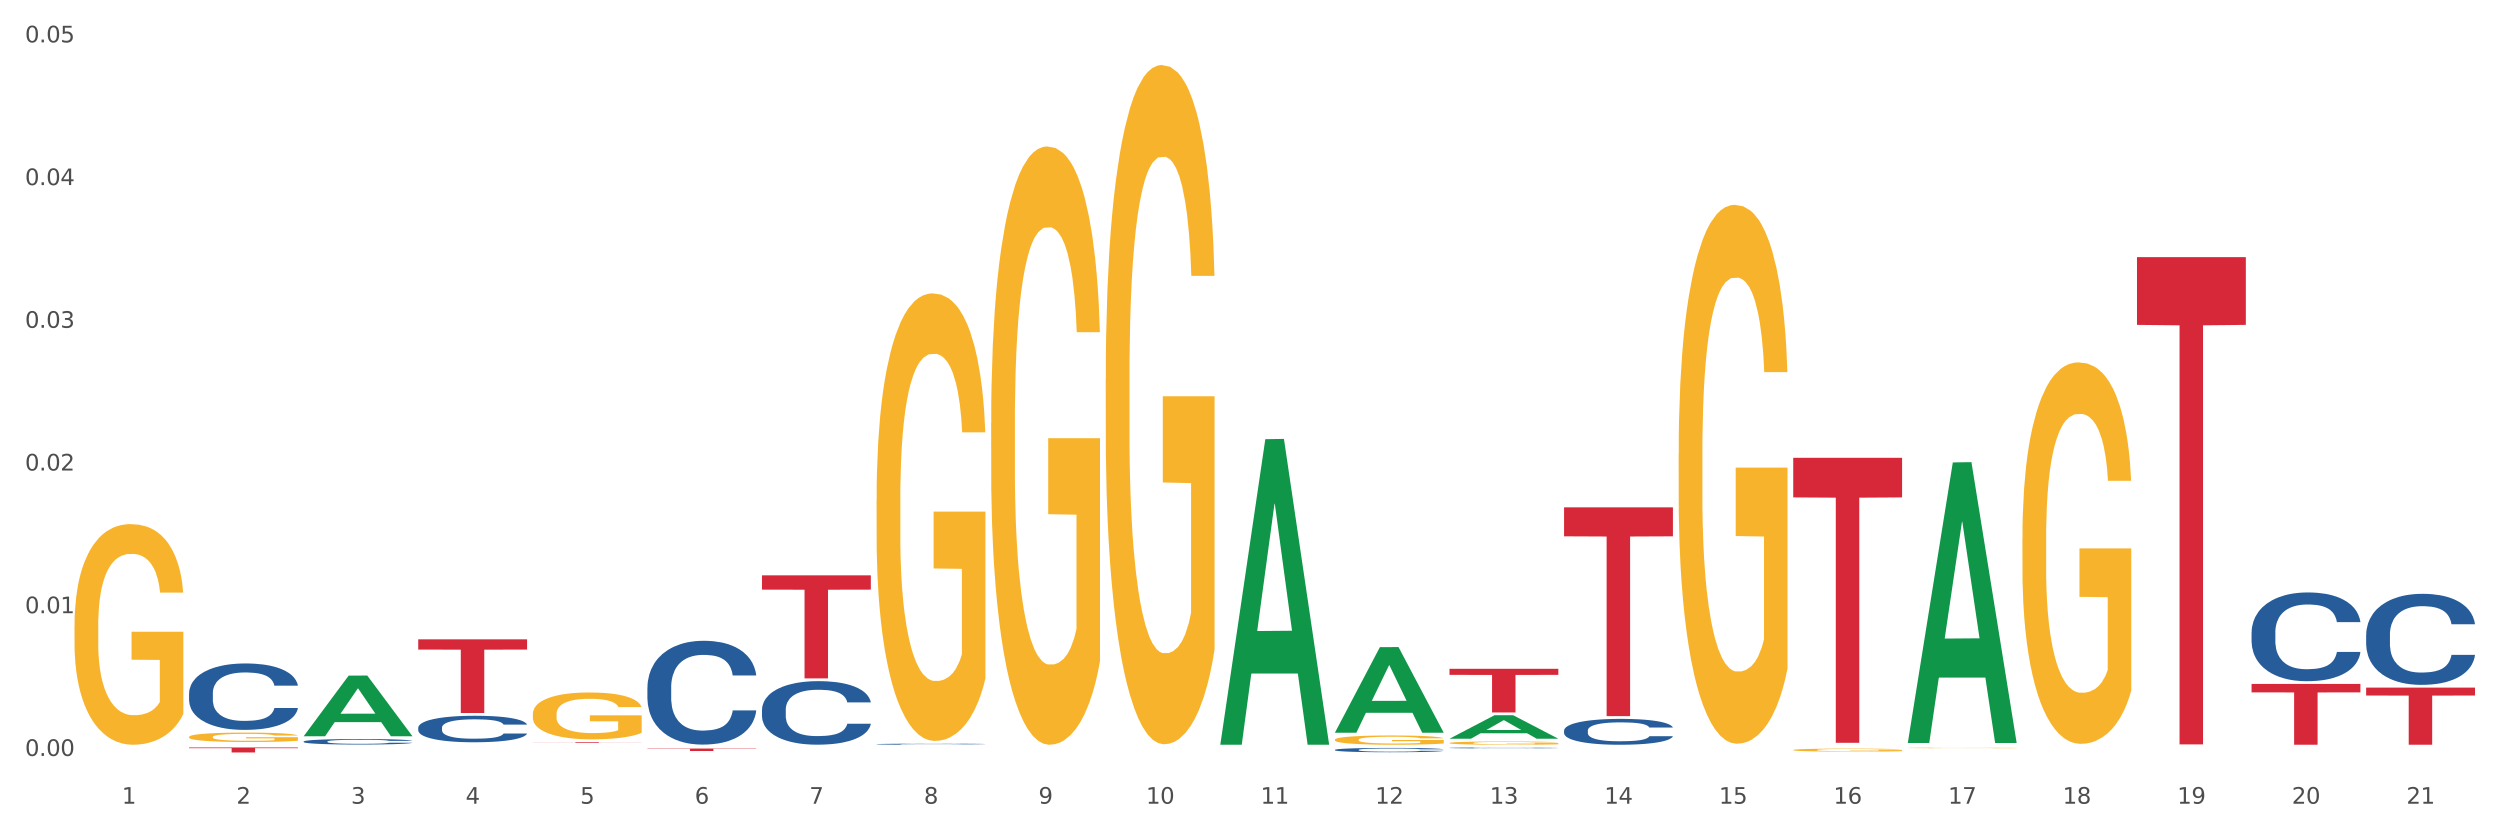 <?xml version="1.0" encoding="utf-8" standalone="no"?>
<!DOCTYPE svg PUBLIC "-//W3C//DTD SVG 1.1//EN"
  "http://www.w3.org/Graphics/SVG/1.1/DTD/svg11.dtd">
<svg xmlns:xlink="http://www.w3.org/1999/xlink" width="1080pt" height="360pt" viewBox="0 0 1080 360" xmlns="http://www.w3.org/2000/svg" version="1.1">
 <rect x="0" y="0" width="1080" height="360" fill="#333333" stroke="none"/>
 <defs>
  <style type="text/css">*{stroke-linejoin: round; stroke-linecap: butt}</style>
 </defs>
 <g id="figure_1">
  <g id="patch_1">
   <path d="M 0 360 
L 1080 360 
L 1080 0 
L 0 0 
z
" style="fill: #ffffff; stroke: #ffffff; stroke-linejoin: miter"/>
  </g>
  <g id="axes_1">
   <g id="matplotlib.axis_1">
    <g id="xtick_1">
     <g id="text_1">
      <!-- 1 -->
      <g style="fill: #4d4d4d" transform="translate(52.633 347.204) scale(0.096 -0.096)">
       <defs>
        <path id="DejaVuSans-31" d="M 794 531 
L 1825 531 
L 1825 4091 
L 703 3866 
L 703 4441 
L 1819 4666 
L 2450 4666 
L 2450 531 
L 3481 531 
L 3481 0 
L 794 0 
L 794 531 
z
" transform="scale(0.016)"/>
       </defs>
       <use xlink:href="#DejaVuSans-31"/>
      </g>
     </g>
    </g>
    <g id="xtick_2">
     <g id="text_2">
      <!-- 2 -->
      <g style="fill: #4d4d4d" transform="translate(102.133 347.204) scale(0.096 -0.096)">
       <defs>
        <path id="DejaVuSans-32" d="M 1228 531 
L 3431 531 
L 3431 0 
L 469 0 
L 469 531 
Q 828 903 1448 1529 
Q 2069 2156 2228 2338 
Q 2531 2678 2651 2914 
Q 2772 3150 2772 3378 
Q 2772 3750 2511 3984 
Q 2250 4219 1831 4219 
Q 1534 4219 1204 4116 
Q 875 4013 500 3803 
L 500 4441 
Q 881 4594 1212 4672 
Q 1544 4750 1819 4750 
Q 2544 4750 2975 4387 
Q 3406 4025 3406 3419 
Q 3406 3131 3298 2873 
Q 3191 2616 2906 2266 
Q 2828 2175 2409 1742 
Q 1991 1309 1228 531 
z
" transform="scale(0.016)"/>
       </defs>
       <use xlink:href="#DejaVuSans-32"/>
      </g>
     </g>
    </g>
    <g id="xtick_3">
     <g id="text_3">
      <!-- 3 -->
      <g style="fill: #4d4d4d" transform="translate(151.633 347.204) scale(0.096 -0.096)">
       <defs>
        <path id="DejaVuSans-33" d="M 2597 2516 
Q 3050 2419 3304 2112 
Q 3559 1806 3559 1356 
Q 3559 666 3084 287 
Q 2609 -91 1734 -91 
Q 1441 -91 1130 -33 
Q 819 25 488 141 
L 488 750 
Q 750 597 1062 519 
Q 1375 441 1716 441 
Q 2309 441 2620 675 
Q 2931 909 2931 1356 
Q 2931 1769 2642 2001 
Q 2353 2234 1838 2234 
L 1294 2234 
L 1294 2753 
L 1863 2753 
Q 2328 2753 2575 2939 
Q 2822 3125 2822 3475 
Q 2822 3834 2567 4026 
Q 2313 4219 1838 4219 
Q 1578 4219 1281 4162 
Q 984 4106 628 3988 
L 628 4550 
Q 988 4650 1302 4700 
Q 1616 4750 1894 4750 
Q 2613 4750 3031 4423 
Q 3450 4097 3450 3541 
Q 3450 3153 3228 2886 
Q 3006 2619 2597 2516 
z
" transform="scale(0.016)"/>
       </defs>
       <use xlink:href="#DejaVuSans-33"/>
      </g>
     </g>
    </g>
    <g id="xtick_4">
     <g id="text_4">
      <!-- 4 -->
      <g style="fill: #4d4d4d" transform="translate(201.133 347.204) scale(0.096 -0.096)">
       <defs>
        <path id="DejaVuSans-34" d="M 2419 4116 
L 825 1625 
L 2419 1625 
L 2419 4116 
z
M 2253 4666 
L 3047 4666 
L 3047 1625 
L 3713 1625 
L 3713 1100 
L 3047 1100 
L 3047 0 
L 2419 0 
L 2419 1100 
L 313 1100 
L 313 1709 
L 2253 4666 
z
" transform="scale(0.016)"/>
       </defs>
       <use xlink:href="#DejaVuSans-34"/>
      </g>
     </g>
    </g>
    <g id="xtick_5">
     <g id="text_5">
      <!-- 5 -->
      <g style="fill: #4d4d4d" transform="translate(250.633 347.204) scale(0.096 -0.096)">
       <defs>
        <path id="DejaVuSans-35" d="M 691 4666 
L 3169 4666 
L 3169 4134 
L 1269 4134 
L 1269 2991 
Q 1406 3038 1543 3061 
Q 1681 3084 1819 3084 
Q 2600 3084 3056 2656 
Q 3513 2228 3513 1497 
Q 3513 744 3044 326 
Q 2575 -91 1722 -91 
Q 1428 -91 1123 -41 
Q 819 9 494 109 
L 494 744 
Q 775 591 1075 516 
Q 1375 441 1709 441 
Q 2250 441 2565 725 
Q 2881 1009 2881 1497 
Q 2881 1984 2565 2268 
Q 2250 2553 1709 2553 
Q 1456 2553 1204 2497 
Q 953 2441 691 2322 
L 691 4666 
z
" transform="scale(0.016)"/>
       </defs>
       <use xlink:href="#DejaVuSans-35"/>
      </g>
     </g>
    </g>
    <g id="xtick_6">
     <g id="text_6">
      <!-- 6 -->
      <g style="fill: #4d4d4d" transform="translate(300.134 347.204) scale(0.096 -0.096)">
       <defs>
        <path id="DejaVuSans-36" d="M 2113 2584 
Q 1688 2584 1439 2293 
Q 1191 2003 1191 1497 
Q 1191 994 1439 701 
Q 1688 409 2113 409 
Q 2538 409 2786 701 
Q 3034 994 3034 1497 
Q 3034 2003 2786 2293 
Q 2538 2584 2113 2584 
z
M 3366 4563 
L 3366 3988 
Q 3128 4100 2886 4159 
Q 2644 4219 2406 4219 
Q 1781 4219 1451 3797 
Q 1122 3375 1075 2522 
Q 1259 2794 1537 2939 
Q 1816 3084 2150 3084 
Q 2853 3084 3261 2657 
Q 3669 2231 3669 1497 
Q 3669 778 3244 343 
Q 2819 -91 2113 -91 
Q 1303 -91 875 529 
Q 447 1150 447 2328 
Q 447 3434 972 4092 
Q 1497 4750 2381 4750 
Q 2619 4750 2861 4703 
Q 3103 4656 3366 4563 
z
" transform="scale(0.016)"/>
       </defs>
       <use xlink:href="#DejaVuSans-36"/>
      </g>
     </g>
    </g>
    <g id="xtick_7">
     <g id="text_7">
      <!-- 7 -->
      <g style="fill: #4d4d4d" transform="translate(349.634 347.204) scale(0.096 -0.096)">
       <defs>
        <path id="DejaVuSans-37" d="M 525 4666 
L 3525 4666 
L 3525 4397 
L 1831 0 
L 1172 0 
L 2766 4134 
L 525 4134 
L 525 4666 
z
" transform="scale(0.016)"/>
       </defs>
       <use xlink:href="#DejaVuSans-37"/>
      </g>
     </g>
    </g>
    <g id="xtick_8">
     <g id="text_8">
      <!-- 8 -->
      <g style="fill: #4d4d4d" transform="translate(399.134 347.204) scale(0.096 -0.096)">
       <defs>
        <path id="DejaVuSans-38" d="M 2034 2216 
Q 1584 2216 1326 1975 
Q 1069 1734 1069 1313 
Q 1069 891 1326 650 
Q 1584 409 2034 409 
Q 2484 409 2743 651 
Q 3003 894 3003 1313 
Q 3003 1734 2745 1975 
Q 2488 2216 2034 2216 
z
M 1403 2484 
Q 997 2584 770 2862 
Q 544 3141 544 3541 
Q 544 4100 942 4425 
Q 1341 4750 2034 4750 
Q 2731 4750 3128 4425 
Q 3525 4100 3525 3541 
Q 3525 3141 3298 2862 
Q 3072 2584 2669 2484 
Q 3125 2378 3379 2068 
Q 3634 1759 3634 1313 
Q 3634 634 3220 271 
Q 2806 -91 2034 -91 
Q 1263 -91 848 271 
Q 434 634 434 1313 
Q 434 1759 690 2068 
Q 947 2378 1403 2484 
z
M 1172 3481 
Q 1172 3119 1398 2916 
Q 1625 2713 2034 2713 
Q 2441 2713 2670 2916 
Q 2900 3119 2900 3481 
Q 2900 3844 2670 4047 
Q 2441 4250 2034 4250 
Q 1625 4250 1398 4047 
Q 1172 3844 1172 3481 
z
" transform="scale(0.016)"/>
       </defs>
       <use xlink:href="#DejaVuSans-38"/>
      </g>
     </g>
    </g>
    <g id="xtick_9">
     <g id="text_9">
      <!-- 9 -->
      <g style="fill: #4d4d4d" transform="translate(448.634 347.204) scale(0.096 -0.096)">
       <defs>
        <path id="DejaVuSans-39" d="M 703 97 
L 703 672 
Q 941 559 1184 500 
Q 1428 441 1663 441 
Q 2288 441 2617 861 
Q 2947 1281 2994 2138 
Q 2813 1869 2534 1725 
Q 2256 1581 1919 1581 
Q 1219 1581 811 2004 
Q 403 2428 403 3163 
Q 403 3881 828 4315 
Q 1253 4750 1959 4750 
Q 2769 4750 3195 4129 
Q 3622 3509 3622 2328 
Q 3622 1225 3098 567 
Q 2575 -91 1691 -91 
Q 1453 -91 1209 -44 
Q 966 3 703 97 
z
M 1959 2075 
Q 2384 2075 2632 2365 
Q 2881 2656 2881 3163 
Q 2881 3666 2632 3958 
Q 2384 4250 1959 4250 
Q 1534 4250 1286 3958 
Q 1038 3666 1038 3163 
Q 1038 2656 1286 2365 
Q 1534 2075 1959 2075 
z
" transform="scale(0.016)"/>
       </defs>
       <use xlink:href="#DejaVuSans-39"/>
      </g>
     </g>
    </g>
    <g id="xtick_10">
     <g id="text_10">
      <!-- 10 -->
      <g style="fill: #4d4d4d" transform="translate(495.079 347.204) scale(0.096 -0.096)">
       <defs>
        <path id="DejaVuSans-30" d="M 2034 4250 
Q 1547 4250 1301 3770 
Q 1056 3291 1056 2328 
Q 1056 1369 1301 889 
Q 1547 409 2034 409 
Q 2525 409 2770 889 
Q 3016 1369 3016 2328 
Q 3016 3291 2770 3770 
Q 2525 4250 2034 4250 
z
M 2034 4750 
Q 2819 4750 3233 4129 
Q 3647 3509 3647 2328 
Q 3647 1150 3233 529 
Q 2819 -91 2034 -91 
Q 1250 -91 836 529 
Q 422 1150 422 2328 
Q 422 3509 836 4129 
Q 1250 4750 2034 4750 
z
" transform="scale(0.016)"/>
       </defs>
       <use xlink:href="#DejaVuSans-31"/>
       <use xlink:href="#DejaVuSans-30" transform="translate(63.623 0)"/>
      </g>
     </g>
    </g>
    <g id="xtick_11">
     <g id="text_11">
      <!-- 11 -->
      <g style="fill: #4d4d4d" transform="translate(544.58 347.204) scale(0.096 -0.096)">
       <use xlink:href="#DejaVuSans-31"/>
       <use xlink:href="#DejaVuSans-31" transform="translate(63.623 0)"/>
      </g>
     </g>
    </g>
    <g id="xtick_12">
     <g id="text_12">
      <!-- 12 -->
      <g style="fill: #4d4d4d" transform="translate(594.08 347.204) scale(0.096 -0.096)">
       <use xlink:href="#DejaVuSans-31"/>
       <use xlink:href="#DejaVuSans-32" transform="translate(63.623 0)"/>
      </g>
     </g>
    </g>
    <g id="xtick_13">
     <g id="text_13">
      <!-- 13 -->
      <g style="fill: #4d4d4d" transform="translate(643.58 347.204) scale(0.096 -0.096)">
       <use xlink:href="#DejaVuSans-31"/>
       <use xlink:href="#DejaVuSans-33" transform="translate(63.623 0)"/>
      </g>
     </g>
    </g>
    <g id="xtick_14">
     <g id="text_14">
      <!-- 14 -->
      <g style="fill: #4d4d4d" transform="translate(693.08 347.204) scale(0.096 -0.096)">
       <use xlink:href="#DejaVuSans-31"/>
       <use xlink:href="#DejaVuSans-34" transform="translate(63.623 0)"/>
      </g>
     </g>
    </g>
    <g id="xtick_15">
     <g id="text_15">
      <!-- 15 -->
      <g style="fill: #4d4d4d" transform="translate(742.58 347.204) scale(0.096 -0.096)">
       <use xlink:href="#DejaVuSans-31"/>
       <use xlink:href="#DejaVuSans-35" transform="translate(63.623 0)"/>
      </g>
     </g>
    </g>
    <g id="xtick_16">
     <g id="text_16">
      <!-- 16 -->
      <g style="fill: #4d4d4d" transform="translate(792.08 347.204) scale(0.096 -0.096)">
       <use xlink:href="#DejaVuSans-31"/>
       <use xlink:href="#DejaVuSans-36" transform="translate(63.623 0)"/>
      </g>
     </g>
    </g>
    <g id="xtick_17">
     <g id="text_17">
      <!-- 17 -->
      <g style="fill: #4d4d4d" transform="translate(841.58 347.204) scale(0.096 -0.096)">
       <use xlink:href="#DejaVuSans-31"/>
       <use xlink:href="#DejaVuSans-37" transform="translate(63.623 0)"/>
      </g>
     </g>
    </g>
    <g id="xtick_18">
     <g id="text_18">
      <!-- 18 -->
      <g style="fill: #4d4d4d" transform="translate(891.08 347.204) scale(0.096 -0.096)">
       <use xlink:href="#DejaVuSans-31"/>
       <use xlink:href="#DejaVuSans-38" transform="translate(63.623 0)"/>
      </g>
     </g>
    </g>
    <g id="xtick_19">
     <g id="text_19">
      <!-- 19 -->
      <g style="fill: #4d4d4d" transform="translate(940.58 347.204) scale(0.096 -0.096)">
       <use xlink:href="#DejaVuSans-31"/>
       <use xlink:href="#DejaVuSans-39" transform="translate(63.623 0)"/>
      </g>
     </g>
    </g>
    <g id="xtick_20">
     <g id="text_20">
      <!-- 20 -->
      <g style="fill: #4d4d4d" transform="translate(990.08 347.204) scale(0.096 -0.096)">
       <use xlink:href="#DejaVuSans-32"/>
       <use xlink:href="#DejaVuSans-30" transform="translate(63.623 0)"/>
      </g>
     </g>
    </g>
    <g id="xtick_21">
     <g id="text_21">
      <!-- 21 -->
      <g style="fill: #4d4d4d" transform="translate(1039.58 347.204) scale(0.096 -0.096)">
       <use xlink:href="#DejaVuSans-32"/>
       <use xlink:href="#DejaVuSans-31" transform="translate(63.623 0)"/>
      </g>
     </g>
    </g>
    <g id="xtick_22"/>
    <g id="xtick_23"/>
    <g id="xtick_24"/>
    <g id="xtick_25"/>
    <g id="xtick_26"/>
    <g id="xtick_27"/>
    <g id="xtick_28"/>
    <g id="xtick_29"/>
    <g id="xtick_30"/>
    <g id="xtick_31"/>
    <g id="xtick_32"/>
    <g id="xtick_33"/>
    <g id="xtick_34"/>
    <g id="xtick_35"/>
    <g id="xtick_36"/>
    <g id="xtick_37"/>
    <g id="xtick_38"/>
    <g id="xtick_39"/>
    <g id="xtick_40"/>
    <g id="xtick_41"/>
   </g>
   <g id="matplotlib.axis_2">
    <g id="ytick_1">
     <g id="text_22">
      <!-- 0.00 -->
      <g style="fill: #4d4d4d" transform="translate(10.8 326.56) scale(0.096 -0.096)">
       <defs>
        <path id="DejaVuSans-2e" d="M 684 794 
L 1344 794 
L 1344 0 
L 684 0 
L 684 794 
z
" transform="scale(0.016)"/>
       </defs>
       <use xlink:href="#DejaVuSans-30"/>
       <use xlink:href="#DejaVuSans-2e" transform="translate(63.623 0)"/>
       <use xlink:href="#DejaVuSans-30" transform="translate(95.41 0)"/>
       <use xlink:href="#DejaVuSans-30" transform="translate(159.033 0)"/>
      </g>
     </g>
    </g>
    <g id="ytick_2">
     <g id="text_23">
      <!-- 0.01 -->
      <g style="fill: #4d4d4d" transform="translate(10.8 264.91) scale(0.096 -0.096)">
       <use xlink:href="#DejaVuSans-30"/>
       <use xlink:href="#DejaVuSans-2e" transform="translate(63.623 0)"/>
       <use xlink:href="#DejaVuSans-30" transform="translate(95.41 0)"/>
       <use xlink:href="#DejaVuSans-31" transform="translate(159.033 0)"/>
      </g>
     </g>
    </g>
    <g id="ytick_3">
     <g id="text_24">
      <!-- 0.02 -->
      <g style="fill: #4d4d4d" transform="translate(10.8 203.261) scale(0.096 -0.096)">
       <use xlink:href="#DejaVuSans-30"/>
       <use xlink:href="#DejaVuSans-2e" transform="translate(63.623 0)"/>
       <use xlink:href="#DejaVuSans-30" transform="translate(95.41 0)"/>
       <use xlink:href="#DejaVuSans-32" transform="translate(159.033 0)"/>
      </g>
     </g>
    </g>
    <g id="ytick_4">
     <g id="text_25">
      <!-- 0.03 -->
      <g style="fill: #4d4d4d" transform="translate(10.8 141.612) scale(0.096 -0.096)">
       <use xlink:href="#DejaVuSans-30"/>
       <use xlink:href="#DejaVuSans-2e" transform="translate(63.623 0)"/>
       <use xlink:href="#DejaVuSans-30" transform="translate(95.41 0)"/>
       <use xlink:href="#DejaVuSans-33" transform="translate(159.033 0)"/>
      </g>
     </g>
    </g>
    <g id="ytick_5">
     <g id="text_26">
      <!-- 0.04 -->
      <g style="fill: #4d4d4d" transform="translate(10.8 79.962) scale(0.096 -0.096)">
       <use xlink:href="#DejaVuSans-30"/>
       <use xlink:href="#DejaVuSans-2e" transform="translate(63.623 0)"/>
       <use xlink:href="#DejaVuSans-30" transform="translate(95.41 0)"/>
       <use xlink:href="#DejaVuSans-34" transform="translate(159.033 0)"/>
      </g>
     </g>
    </g>
    <g id="ytick_6">
     <g id="text_27">
      <!-- 0.05 -->
      <g style="fill: #4d4d4d" transform="translate(10.8 18.313) scale(0.096 -0.096)">
       <use xlink:href="#DejaVuSans-30"/>
       <use xlink:href="#DejaVuSans-2e" transform="translate(63.623 0)"/>
       <use xlink:href="#DejaVuSans-30" transform="translate(95.41 0)"/>
       <use xlink:href="#DejaVuSans-35" transform="translate(159.033 0)"/>
      </g>
     </g>
    </g>
    <g id="ytick_7"/>
    <g id="ytick_8"/>
    <g id="ytick_9"/>
    <g id="ytick_10"/>
    <g id="ytick_11"/>
   </g>
   <g id="PolyCollection_1">
    <path d="M 131.175 318.032 
L 131.223 318.007 
L 150.615 291.862 
L 158.663 291.837 
L 178.2 318.081 
L 168.892 318.081 
L 164.674 311.97 
L 144.652 311.97 
L 144.507 312.069 
L 140.435 318.081 
L 131.175 318.081 
L 131.175 318.032 
L 147.173 308.323 
L 162.153 308.298 
L 154.736 297.431 
L 154.639 297.382 
L 154.542 297.456 
L 147.125 308.298 
L 147.173 308.323 
L 131.175 318.032 
z
" clip-path="url(#p1f7ac4244b)" style="fill: #109648"/>
    <path d="M 576.675 319.579 
L 576.731 319.576 
L 576.731 319.444 
L 576.842 319.331 
L 577.397 319.057 
L 578.23 318.83 
L 578.84 318.709 
L 579.451 318.611 
L 580.173 318.512 
L 581.061 318.409 
L 582.671 318.26 
L 583.67 318.183 
L 584.892 318.102 
L 587.113 317.985 
L 588.723 317.92 
L 590.388 317.865 
L 593.109 317.799 
L 594.885 317.77 
L 596.773 317.748 
L 599.049 317.733 
L 600.77 317.729 
L 604.546 317.74 
L 607.766 317.773 
L 609.32 317.799 
L 611.319 317.843 
L 612.374 317.872 
L 614.095 317.93 
L 615.872 318.007 
L 617.093 318.073 
L 618.925 318.197 
L 620.313 318.322 
L 621.59 318.475 
L 622.256 318.581 
L 622.756 318.68 
L 623.2 318.793 
L 623.644 318.972 
L 613.651 318.972 
L 613.262 318.845 
L 612.652 318.724 
L 611.763 318.607 
L 610.986 318.534 
L 609.654 318.442 
L 608.432 318.384 
L 607.155 318.34 
L 605.601 318.303 
L 604.379 318.285 
L 602.658 318.27 
L 599.271 318.274 
L 596.995 318.303 
L 595.441 318.34 
L 594.441 318.373 
L 593.553 318.409 
L 592.554 318.461 
L 591.388 318.537 
L 590.555 318.607 
L 589.722 318.695 
L 589.056 318.782 
L 588.445 318.885 
L 587.945 318.994 
L 587.557 319.108 
L 587.224 319.247 
L 586.946 319.477 
L 586.946 319.978 
L 587.057 320.091 
L 587.335 320.241 
L 587.668 320.355 
L 588.223 320.49 
L 588.723 320.581 
L 589.667 320.713 
L 590.721 320.823 
L 591.554 320.892 
L 592.387 320.95 
L 593.831 321.031 
L 595.441 321.097 
L 596.829 321.137 
L 598.716 321.174 
L 599.993 321.188 
L 601.104 321.195 
L 603.824 321.195 
L 605.767 321.184 
L 607.932 321.159 
L 609.598 321.126 
L 610.986 321.086 
L 612.541 321.02 
L 613.54 320.958 
L 613.54 320.194 
L 601.326 320.19 
L 601.326 319.682 
L 623.7 319.682 
L 623.7 321.174 
L 622.756 321.25 
L 621.701 321.32 
L 620.591 321.382 
L 618.925 321.459 
L 616.927 321.532 
L 615.15 321.583 
L 613.262 321.627 
L 611.042 321.667 
L 608.155 321.704 
L 606.378 321.718 
L 604.157 321.729 
L 601.548 321.733 
L 599.271 321.726 
L 597.051 321.707 
L 594.719 321.674 
L 592.443 321.627 
L 590.721 321.579 
L 589 321.521 
L 587.168 321.444 
L 585.725 321.371 
L 584.614 321.305 
L 583.393 321.221 
L 582.06 321.111 
L 581.061 321.013 
L 580.173 320.91 
L 579.229 320.779 
L 578.563 320.665 
L 577.896 320.523 
L 577.508 320.417 
L 577.064 320.252 
L 576.731 320.022 
L 576.675 319.579 
z
" clip-path="url(#p1f7ac4244b)" style="fill: #f7b32b"/>
    <path d="M 81.675 299.505 
L 81.731 299.479 
L 81.731 298.745 
L 81.897 297.749 
L 82.509 295.915 
L 83.287 294.526 
L 84.621 292.902 
L 85.344 292.22 
L 86.289 291.46 
L 88.234 290.229 
L 90.457 289.181 
L 92.014 288.604 
L 93.181 288.237 
L 95.794 287.582 
L 97.294 287.294 
L 98.851 287.058 
L 100.185 286.901 
L 102.408 286.717 
L 104.187 286.639 
L 106.244 286.613 
L 107.967 286.639 
L 110.246 286.744 
L 113.581 287.058 
L 114.859 287.241 
L 116.582 287.556 
L 118.361 287.975 
L 119.806 288.394 
L 121.474 288.997 
L 123.197 289.783 
L 124.865 290.779 
L 126.032 291.696 
L 126.977 292.666 
L 127.811 293.845 
L 128.422 295.129 
L 128.7 296.203 
L 118.528 296.203 
L 118.25 295.234 
L 117.694 294.186 
L 117.138 293.478 
L 116.527 292.902 
L 115.582 292.246 
L 114.748 291.827 
L 113.359 291.329 
L 112.08 291.015 
L 111.024 290.831 
L 109.745 290.674 
L 107.022 290.517 
L 105.076 290.517 
L 103.853 290.569 
L 102.353 290.7 
L 101.074 290.884 
L 99.573 291.198 
L 98.406 291.539 
L 97.239 291.984 
L 96.572 292.299 
L 95.571 292.875 
L 94.904 293.347 
L 94.015 294.159 
L 93.515 294.736 
L 92.625 296.229 
L 92.236 297.33 
L 92.069 298.09 
L 91.958 298.929 
L 91.958 303.016 
L 92.292 304.851 
L 92.57 305.637 
L 93.014 306.528 
L 93.848 307.681 
L 95.071 308.808 
L 96.349 309.62 
L 97.406 310.118 
L 98.406 310.485 
L 99.407 310.773 
L 100.63 311.035 
L 101.63 311.192 
L 103.131 311.349 
L 104.91 311.428 
L 106.299 311.428 
L 109.134 311.297 
L 110.412 311.166 
L 111.635 310.982 
L 112.969 310.694 
L 114.026 310.38 
L 114.637 310.144 
L 115.638 309.646 
L 116.416 309.122 
L 117.083 308.519 
L 117.527 307.995 
L 118.028 307.209 
L 118.417 306.318 
L 118.528 305.846 
L 128.7 305.846 
L 128.478 306.79 
L 128.089 307.707 
L 127.31 308.939 
L 126.699 309.646 
L 125.754 310.511 
L 124.753 311.245 
L 123.364 312.057 
L 122.085 312.66 
L 120.751 313.184 
L 119.306 313.655 
L 116.694 314.31 
L 115.749 314.494 
L 113.748 314.808 
L 112.191 314.992 
L 109.912 315.175 
L 107.578 315.28 
L 105.132 315.306 
L 102.964 315.254 
L 100.574 315.097 
L 99.073 314.939 
L 97.406 314.703 
L 95.46 314.337 
L 93.626 313.891 
L 91.903 313.367 
L 90.291 312.764 
L 88.79 312.083 
L 86.844 310.956 
L 85.399 309.856 
L 84.343 308.834 
L 83.62 307.969 
L 82.898 306.868 
L 82.509 306.108 
L 81.897 304.274 
L 81.675 302.571 
L 81.675 299.505 
z
" clip-path="url(#p1f7ac4244b)" style="fill: #255c99"/>
    <path d="M 131.175 320.331 
L 131.231 320.329 
L 131.231 320.268 
L 131.397 320.186 
L 132.009 320.033 
L 132.787 319.918 
L 134.121 319.783 
L 134.844 319.726 
L 135.789 319.663 
L 137.734 319.561 
L 139.957 319.474 
L 141.514 319.426 
L 142.681 319.396 
L 145.294 319.341 
L 146.794 319.317 
L 148.351 319.298 
L 149.685 319.285 
L 151.908 319.269 
L 153.687 319.263 
L 155.744 319.261 
L 157.467 319.263 
L 159.746 319.272 
L 163.081 319.298 
L 164.359 319.313 
L 166.082 319.339 
L 167.861 319.374 
L 169.306 319.409 
L 170.974 319.459 
L 172.697 319.524 
L 174.365 319.607 
L 175.532 319.683 
L 176.477 319.763 
L 177.311 319.861 
L 177.922 319.968 
L 178.2 320.057 
L 168.028 320.057 
L 167.75 319.977 
L 167.194 319.89 
L 166.638 319.831 
L 166.027 319.783 
L 165.082 319.729 
L 164.248 319.694 
L 162.859 319.652 
L 161.58 319.626 
L 160.524 319.611 
L 159.245 319.598 
L 156.522 319.585 
L 154.576 319.585 
L 153.353 319.589 
L 151.853 319.6 
L 150.574 319.615 
L 149.073 319.642 
L 147.906 319.67 
L 146.739 319.707 
L 146.072 319.733 
L 145.071 319.781 
L 144.404 319.82 
L 143.515 319.887 
L 143.015 319.935 
L 142.125 320.059 
L 141.736 320.151 
L 141.569 320.214 
L 141.458 320.283 
L 141.458 320.623 
L 141.792 320.775 
L 142.07 320.841 
L 142.514 320.915 
L 143.348 321.01 
L 144.571 321.104 
L 145.849 321.171 
L 146.906 321.213 
L 147.906 321.243 
L 148.907 321.267 
L 150.13 321.289 
L 151.13 321.302 
L 152.631 321.315 
L 154.41 321.321 
L 155.799 321.321 
L 158.634 321.311 
L 159.912 321.3 
L 161.135 321.284 
L 162.469 321.26 
L 163.526 321.234 
L 164.137 321.215 
L 165.137 321.173 
L 165.916 321.13 
L 166.583 321.08 
L 167.027 321.036 
L 167.528 320.971 
L 167.917 320.897 
L 168.028 320.858 
L 178.2 320.858 
L 177.978 320.936 
L 177.589 321.012 
L 176.81 321.115 
L 176.199 321.173 
L 175.254 321.245 
L 174.253 321.306 
L 172.864 321.374 
L 171.585 321.424 
L 170.251 321.467 
L 168.806 321.506 
L 166.194 321.561 
L 165.249 321.576 
L 163.248 321.602 
L 161.691 321.617 
L 159.412 321.633 
L 157.078 321.641 
L 154.632 321.643 
L 152.464 321.639 
L 150.074 321.626 
L 148.573 321.613 
L 146.906 321.593 
L 144.96 321.563 
L 143.126 321.526 
L 141.403 321.482 
L 139.791 321.432 
L 138.29 321.376 
L 136.344 321.282 
L 134.899 321.191 
L 133.843 321.106 
L 133.12 321.034 
L 132.398 320.943 
L 132.009 320.88 
L 131.397 320.727 
L 131.175 320.586 
L 131.175 320.331 
z
" clip-path="url(#p1f7ac4244b)" style="fill: #255c99"/>
    <path d="M 180.675 314.352 
L 180.731 314.341 
L 180.731 314.048 
L 180.897 313.651 
L 181.509 312.919 
L 182.287 312.365 
L 183.621 311.717 
L 184.344 311.445 
L 185.289 311.142 
L 187.234 310.65 
L 189.457 310.232 
L 191.014 310.002 
L 192.181 309.855 
L 194.794 309.594 
L 196.294 309.479 
L 197.851 309.385 
L 199.185 309.322 
L 201.408 309.249 
L 203.187 309.217 
L 205.244 309.207 
L 206.967 309.217 
L 209.246 309.259 
L 212.581 309.385 
L 213.859 309.458 
L 215.582 309.583 
L 217.361 309.751 
L 218.806 309.918 
L 220.474 310.159 
L 222.197 310.472 
L 223.865 310.87 
L 225.032 311.236 
L 225.977 311.623 
L 226.811 312.093 
L 227.422 312.605 
L 227.7 313.034 
L 217.528 313.034 
L 217.25 312.647 
L 216.694 312.229 
L 216.138 311.947 
L 215.527 311.717 
L 214.582 311.455 
L 213.748 311.288 
L 212.359 311.089 
L 211.08 310.964 
L 210.024 310.891 
L 208.745 310.828 
L 206.022 310.765 
L 204.076 310.765 
L 202.853 310.786 
L 201.353 310.838 
L 200.074 310.911 
L 198.573 311.037 
L 197.406 311.173 
L 196.239 311.351 
L 195.572 311.476 
L 194.571 311.706 
L 193.904 311.894 
L 193.015 312.219 
L 192.515 312.449 
L 191.625 313.045 
L 191.236 313.484 
L 191.069 313.787 
L 190.958 314.122 
L 190.958 315.753 
L 191.292 316.485 
L 191.57 316.799 
L 192.014 317.154 
L 192.848 317.614 
L 194.071 318.064 
L 195.349 318.388 
L 196.406 318.587 
L 197.406 318.733 
L 198.407 318.848 
L 199.63 318.953 
L 200.63 319.015 
L 202.131 319.078 
L 203.91 319.11 
L 205.299 319.11 
L 208.134 319.057 
L 209.412 319.005 
L 210.635 318.932 
L 211.969 318.817 
L 213.026 318.691 
L 213.637 318.597 
L 214.637 318.399 
L 215.416 318.189 
L 216.083 317.949 
L 216.527 317.74 
L 217.028 317.426 
L 217.417 317.071 
L 217.528 316.882 
L 227.7 316.882 
L 227.478 317.259 
L 227.089 317.625 
L 226.31 318.116 
L 225.699 318.399 
L 224.754 318.744 
L 223.753 319.036 
L 222.364 319.361 
L 221.085 319.601 
L 219.751 319.81 
L 218.306 319.998 
L 215.694 320.26 
L 214.749 320.333 
L 212.748 320.459 
L 211.191 320.532 
L 208.912 320.605 
L 206.578 320.647 
L 204.132 320.657 
L 201.964 320.636 
L 199.574 320.574 
L 198.073 320.511 
L 196.406 320.417 
L 194.46 320.27 
L 192.626 320.093 
L 190.903 319.883 
L 189.291 319.643 
L 187.79 319.371 
L 185.844 318.921 
L 184.399 318.482 
L 183.343 318.074 
L 182.62 317.729 
L 181.898 317.29 
L 181.509 316.987 
L 180.897 316.255 
L 180.675 315.575 
L 180.675 314.352 
z
" clip-path="url(#p1f7ac4244b)" style="fill: #255c99"/>
    <path d="M 279.675 296.971 
L 279.731 296.93 
L 279.731 295.783 
L 279.897 294.227 
L 280.509 291.36 
L 281.287 289.189 
L 282.621 286.65 
L 283.344 285.585 
L 284.289 284.397 
L 286.234 282.472 
L 288.457 280.834 
L 290.014 279.933 
L 291.181 279.36 
L 293.794 278.336 
L 295.294 277.885 
L 296.851 277.517 
L 298.185 277.271 
L 300.408 276.984 
L 302.187 276.861 
L 304.244 276.82 
L 305.967 276.861 
L 308.246 277.025 
L 311.581 277.517 
L 312.859 277.803 
L 314.582 278.295 
L 316.361 278.95 
L 317.806 279.605 
L 319.474 280.547 
L 321.197 281.776 
L 322.865 283.332 
L 324.032 284.766 
L 324.977 286.281 
L 325.811 288.124 
L 326.422 290.131 
L 326.7 291.81 
L 316.528 291.81 
L 316.25 290.295 
L 315.694 288.657 
L 315.138 287.551 
L 314.527 286.65 
L 313.582 285.626 
L 312.748 284.971 
L 311.359 284.192 
L 310.08 283.701 
L 309.024 283.414 
L 307.745 283.169 
L 305.022 282.923 
L 303.076 282.923 
L 301.853 283.005 
L 300.353 283.21 
L 299.074 283.496 
L 297.573 283.988 
L 296.406 284.52 
L 295.239 285.216 
L 294.572 285.708 
L 293.571 286.609 
L 292.904 287.346 
L 292.015 288.616 
L 291.515 289.517 
L 290.625 291.851 
L 290.236 293.571 
L 290.069 294.759 
L 289.958 296.07 
L 289.958 302.459 
L 290.292 305.326 
L 290.57 306.554 
L 291.014 307.947 
L 291.848 309.749 
L 293.071 311.51 
L 294.349 312.78 
L 295.406 313.558 
L 296.406 314.131 
L 297.407 314.582 
L 298.63 314.991 
L 299.63 315.237 
L 301.131 315.483 
L 302.91 315.606 
L 304.299 315.606 
L 307.134 315.401 
L 308.413 315.196 
L 309.635 314.909 
L 310.969 314.459 
L 312.026 313.967 
L 312.637 313.599 
L 313.637 312.821 
L 314.416 312.001 
L 315.083 311.06 
L 315.527 310.24 
L 316.028 309.012 
L 316.417 307.619 
L 316.528 306.882 
L 326.7 306.882 
L 326.478 308.356 
L 326.089 309.79 
L 325.31 311.715 
L 324.699 312.821 
L 323.754 314.172 
L 322.753 315.319 
L 321.364 316.589 
L 320.085 317.531 
L 318.751 318.35 
L 317.306 319.087 
L 314.694 320.111 
L 313.749 320.397 
L 311.748 320.889 
L 310.191 321.176 
L 307.912 321.462 
L 305.578 321.626 
L 303.132 321.667 
L 300.964 321.585 
L 298.574 321.339 
L 297.073 321.094 
L 295.406 320.725 
L 293.46 320.152 
L 291.626 319.455 
L 289.903 318.636 
L 288.291 317.694 
L 286.79 316.629 
L 284.844 314.868 
L 283.399 313.148 
L 282.343 311.551 
L 281.62 310.199 
L 280.898 308.479 
L 280.509 307.292 
L 279.897 304.425 
L 279.675 301.763 
L 279.675 296.971 
z
" clip-path="url(#p1f7ac4244b)" style="fill: #255c99"/>
    <path d="M 329.175 306.587 
L 329.231 306.562 
L 329.231 305.86 
L 329.397 304.907 
L 330.009 303.153 
L 330.787 301.824 
L 332.121 300.27 
L 332.844 299.618 
L 333.789 298.891 
L 335.734 297.713 
L 337.957 296.71 
L 339.514 296.159 
L 340.681 295.808 
L 343.294 295.181 
L 344.794 294.906 
L 346.351 294.68 
L 347.685 294.53 
L 349.908 294.354 
L 351.687 294.279 
L 353.744 294.254 
L 355.467 294.279 
L 357.746 294.379 
L 361.081 294.68 
L 362.359 294.856 
L 364.082 295.156 
L 365.861 295.557 
L 367.306 295.958 
L 368.974 296.535 
L 370.697 297.287 
L 372.365 298.24 
L 373.532 299.117 
L 374.477 300.044 
L 375.311 301.172 
L 375.922 302.401 
L 376.2 303.428 
L 366.028 303.428 
L 365.75 302.501 
L 365.194 301.498 
L 364.638 300.821 
L 364.027 300.27 
L 363.082 299.643 
L 362.248 299.242 
L 360.859 298.766 
L 359.58 298.465 
L 358.524 298.29 
L 357.245 298.139 
L 354.522 297.989 
L 352.576 297.989 
L 351.353 298.039 
L 349.853 298.164 
L 348.574 298.34 
L 347.073 298.641 
L 345.906 298.966 
L 344.739 299.393 
L 344.072 299.693 
L 343.071 300.245 
L 342.404 300.696 
L 341.515 301.473 
L 341.015 302.025 
L 340.125 303.453 
L 339.736 304.506 
L 339.569 305.233 
L 339.458 306.035 
L 339.458 309.946 
L 339.792 311.7 
L 340.07 312.452 
L 340.514 313.305 
L 341.348 314.407 
L 342.571 315.485 
L 343.849 316.262 
L 344.906 316.739 
L 345.906 317.09 
L 346.907 317.365 
L 348.13 317.616 
L 349.13 317.766 
L 350.631 317.917 
L 352.41 317.992 
L 353.799 317.992 
L 356.634 317.867 
L 357.913 317.741 
L 359.135 317.566 
L 360.469 317.29 
L 361.526 316.989 
L 362.137 316.764 
L 363.137 316.287 
L 363.916 315.786 
L 364.583 315.21 
L 365.027 314.708 
L 365.528 313.956 
L 365.917 313.104 
L 366.028 312.653 
L 376.2 312.653 
L 375.978 313.555 
L 375.589 314.432 
L 374.81 315.611 
L 374.199 316.287 
L 373.254 317.115 
L 372.253 317.816 
L 370.864 318.594 
L 369.585 319.17 
L 368.251 319.671 
L 366.806 320.123 
L 364.194 320.749 
L 363.249 320.925 
L 361.248 321.226 
L 359.691 321.401 
L 357.412 321.576 
L 355.078 321.677 
L 352.632 321.702 
L 350.464 321.652 
L 348.074 321.501 
L 346.573 321.351 
L 344.906 321.125 
L 342.96 320.774 
L 341.126 320.348 
L 339.403 319.847 
L 337.791 319.27 
L 336.29 318.619 
L 334.344 317.541 
L 332.899 316.488 
L 331.843 315.51 
L 331.12 314.683 
L 330.398 313.63 
L 330.009 312.903 
L 329.397 311.149 
L 329.175 309.519 
L 329.175 306.587 
z
" clip-path="url(#p1f7ac4244b)" style="fill: #255c99"/>
    <path d="M 378.675 321.478 
L 378.731 321.478 
L 378.731 321.466 
L 378.897 321.45 
L 379.509 321.42 
L 380.287 321.398 
L 381.621 321.372 
L 382.344 321.361 
L 383.289 321.348 
L 385.234 321.328 
L 387.457 321.312 
L 389.014 321.302 
L 390.181 321.296 
L 392.794 321.286 
L 394.294 321.281 
L 395.851 321.277 
L 397.185 321.275 
L 399.408 321.272 
L 401.187 321.271 
L 403.244 321.27 
L 404.967 321.271 
L 407.246 321.272 
L 410.581 321.277 
L 411.859 321.28 
L 413.582 321.285 
L 415.361 321.292 
L 416.806 321.299 
L 418.474 321.309 
L 420.197 321.321 
L 421.865 321.337 
L 423.032 321.352 
L 423.977 321.368 
L 424.811 321.387 
L 425.422 321.408 
L 425.7 321.425 
L 415.528 321.425 
L 415.25 321.409 
L 414.694 321.392 
L 414.138 321.381 
L 413.527 321.372 
L 412.582 321.361 
L 411.748 321.354 
L 410.359 321.346 
L 409.08 321.341 
L 408.024 321.338 
L 406.745 321.336 
L 404.022 321.333 
L 402.076 321.333 
L 400.853 321.334 
L 399.353 321.336 
L 398.074 321.339 
L 396.573 321.344 
L 395.406 321.35 
L 394.239 321.357 
L 393.572 321.362 
L 392.571 321.371 
L 391.904 321.379 
L 391.015 321.392 
L 390.515 321.401 
L 389.625 321.425 
L 389.236 321.443 
L 389.069 321.455 
L 388.958 321.469 
L 388.958 321.535 
L 389.292 321.564 
L 389.57 321.577 
L 390.014 321.591 
L 390.848 321.61 
L 392.071 321.628 
L 393.349 321.641 
L 394.406 321.649 
L 395.406 321.655 
L 396.407 321.66 
L 397.63 321.664 
L 398.63 321.667 
L 400.131 321.669 
L 401.91 321.67 
L 403.299 321.67 
L 406.134 321.668 
L 407.413 321.666 
L 408.635 321.663 
L 409.969 321.659 
L 411.026 321.653 
L 411.637 321.65 
L 412.637 321.642 
L 413.416 321.633 
L 414.083 321.623 
L 414.527 321.615 
L 415.028 321.602 
L 415.417 321.588 
L 415.528 321.58 
L 425.7 321.58 
L 425.478 321.596 
L 425.089 321.61 
L 424.31 321.63 
L 423.699 321.642 
L 422.754 321.656 
L 421.753 321.667 
L 420.364 321.681 
L 419.085 321.69 
L 417.751 321.699 
L 416.306 321.706 
L 413.694 321.717 
L 412.749 321.72 
L 410.748 321.725 
L 409.191 321.728 
L 406.912 321.731 
L 404.578 321.732 
L 402.132 321.733 
L 399.964 321.732 
L 397.574 321.73 
L 396.073 321.727 
L 394.406 321.723 
L 392.46 321.717 
L 390.626 321.71 
L 388.903 321.702 
L 387.291 321.692 
L 385.79 321.681 
L 383.844 321.663 
L 382.399 321.645 
L 381.343 321.629 
L 380.62 321.615 
L 379.898 321.597 
L 379.509 321.585 
L 378.897 321.555 
L 378.675 321.528 
L 378.675 321.478 
z
" clip-path="url(#p1f7ac4244b)" style="fill: #255c99"/>
    <path d="M 576.675 323.938 
L 576.731 323.937 
L 576.731 323.889 
L 576.897 323.824 
L 577.509 323.705 
L 578.287 323.615 
L 579.621 323.51 
L 580.344 323.465 
L 581.289 323.416 
L 583.234 323.336 
L 585.457 323.268 
L 587.014 323.23 
L 588.181 323.207 
L 590.794 323.164 
L 592.294 323.145 
L 593.851 323.13 
L 595.185 323.12 
L 597.408 323.108 
L 599.187 323.103 
L 601.244 323.101 
L 602.967 323.103 
L 605.246 323.11 
L 608.581 323.13 
L 609.859 323.142 
L 611.582 323.162 
L 613.361 323.19 
L 614.806 323.217 
L 616.474 323.256 
L 618.197 323.307 
L 619.865 323.372 
L 621.032 323.431 
L 621.977 323.494 
L 622.811 323.571 
L 623.422 323.654 
L 623.7 323.724 
L 613.528 323.724 
L 613.25 323.661 
L 612.694 323.593 
L 612.138 323.547 
L 611.527 323.51 
L 610.582 323.467 
L 609.748 323.44 
L 608.359 323.407 
L 607.08 323.387 
L 606.024 323.375 
L 604.745 323.365 
L 602.022 323.355 
L 600.076 323.355 
L 598.853 323.358 
L 597.353 323.367 
L 596.074 323.378 
L 594.573 323.399 
L 593.406 323.421 
L 592.239 323.45 
L 591.572 323.47 
L 590.571 323.508 
L 589.904 323.538 
L 589.015 323.591 
L 588.515 323.629 
L 587.625 323.726 
L 587.236 323.797 
L 587.069 323.847 
L 586.958 323.901 
L 586.958 324.166 
L 587.292 324.286 
L 587.57 324.337 
L 588.014 324.395 
L 588.848 324.469 
L 590.071 324.543 
L 591.349 324.595 
L 592.406 324.628 
L 593.406 324.652 
L 594.407 324.67 
L 595.63 324.687 
L 596.63 324.698 
L 598.131 324.708 
L 599.91 324.713 
L 601.299 324.713 
L 604.134 324.704 
L 605.413 324.696 
L 606.635 324.684 
L 607.969 324.665 
L 609.026 324.645 
L 609.637 324.629 
L 610.638 324.597 
L 611.416 324.563 
L 612.083 324.524 
L 612.527 324.49 
L 613.028 324.439 
L 613.417 324.381 
L 613.528 324.35 
L 623.7 324.35 
L 623.478 324.412 
L 623.089 324.471 
L 622.31 324.551 
L 621.699 324.597 
L 620.754 324.653 
L 619.753 324.701 
L 618.364 324.754 
L 617.085 324.793 
L 615.751 324.827 
L 614.306 324.857 
L 611.694 324.9 
L 610.749 324.912 
L 608.748 324.932 
L 607.191 324.944 
L 604.912 324.956 
L 602.578 324.963 
L 600.132 324.965 
L 597.964 324.961 
L 595.574 324.951 
L 594.073 324.941 
L 592.406 324.926 
L 590.46 324.902 
L 588.626 324.873 
L 586.903 324.839 
L 585.291 324.8 
L 583.79 324.755 
L 581.844 324.682 
L 580.399 324.611 
L 579.343 324.544 
L 578.62 324.488 
L 577.898 324.417 
L 577.509 324.367 
L 576.897 324.248 
L 576.675 324.138 
L 576.675 323.938 
z
" clip-path="url(#p1f7ac4244b)" style="fill: #255c99"/>
    <path d="M 626.175 323.089 
L 626.231 323.089 
L 626.231 323.079 
L 626.397 323.065 
L 627.009 323.04 
L 627.787 323.021 
L 629.121 322.999 
L 629.844 322.989 
L 630.789 322.979 
L 632.734 322.962 
L 634.957 322.948 
L 636.514 322.94 
L 637.681 322.935 
L 640.294 322.926 
L 641.794 322.922 
L 643.351 322.918 
L 644.685 322.916 
L 646.908 322.914 
L 648.687 322.913 
L 650.744 322.912 
L 652.467 322.913 
L 654.746 322.914 
L 658.081 322.918 
L 659.359 322.921 
L 661.082 322.925 
L 662.861 322.931 
L 664.306 322.937 
L 665.974 322.945 
L 667.697 322.956 
L 669.365 322.97 
L 670.532 322.982 
L 671.477 322.995 
L 672.311 323.012 
L 672.922 323.029 
L 673.2 323.044 
L 663.028 323.044 
L 662.75 323.031 
L 662.194 323.016 
L 661.638 323.007 
L 661.027 322.999 
L 660.082 322.99 
L 659.248 322.984 
L 657.859 322.977 
L 656.58 322.973 
L 655.524 322.97 
L 654.245 322.968 
L 651.522 322.966 
L 649.576 322.966 
L 648.353 322.967 
L 646.853 322.968 
L 645.574 322.971 
L 644.073 322.975 
L 642.906 322.98 
L 641.739 322.986 
L 641.072 322.99 
L 640.071 322.998 
L 639.404 323.005 
L 638.515 323.016 
L 638.015 323.024 
L 637.125 323.044 
L 636.736 323.06 
L 636.569 323.07 
L 636.458 323.082 
L 636.458 323.138 
L 636.792 323.163 
L 637.07 323.174 
L 637.514 323.186 
L 638.348 323.202 
L 639.571 323.217 
L 640.849 323.228 
L 641.906 323.235 
L 642.906 323.24 
L 643.907 323.244 
L 645.13 323.248 
L 646.13 323.25 
L 647.631 323.252 
L 649.41 323.253 
L 650.799 323.253 
L 653.634 323.251 
L 654.913 323.25 
L 656.135 323.247 
L 657.469 323.243 
L 658.526 323.239 
L 659.137 323.236 
L 660.138 323.229 
L 660.916 323.222 
L 661.583 323.213 
L 662.027 323.206 
L 662.528 323.195 
L 662.917 323.183 
L 663.028 323.177 
L 673.2 323.177 
L 672.978 323.19 
L 672.589 323.202 
L 671.81 323.219 
L 671.199 323.229 
L 670.254 323.241 
L 669.253 323.251 
L 667.864 323.262 
L 666.585 323.27 
L 665.251 323.277 
L 663.806 323.284 
L 661.194 323.293 
L 660.249 323.295 
L 658.248 323.3 
L 656.691 323.302 
L 654.412 323.305 
L 652.078 323.306 
L 649.632 323.307 
L 647.464 323.306 
L 645.074 323.304 
L 643.573 323.302 
L 641.906 323.298 
L 639.96 323.293 
L 638.126 323.287 
L 636.403 323.28 
L 634.791 323.272 
L 633.29 323.262 
L 631.344 323.247 
L 629.899 323.232 
L 628.843 323.218 
L 628.12 323.206 
L 627.398 323.191 
L 627.009 323.18 
L 626.397 323.155 
L 626.175 323.132 
L 626.175 323.089 
z
" clip-path="url(#p1f7ac4244b)" style="fill: #255c99"/>
    <path d="M 675.675 315.578 
L 675.731 315.568 
L 675.731 315.282 
L 675.897 314.894 
L 676.509 314.18 
L 677.287 313.639 
L 678.621 313.006 
L 679.344 312.74 
L 680.289 312.444 
L 682.234 311.965 
L 684.457 311.556 
L 686.014 311.332 
L 687.181 311.189 
L 689.794 310.934 
L 691.294 310.821 
L 692.851 310.729 
L 694.185 310.668 
L 696.408 310.597 
L 698.187 310.566 
L 700.244 310.556 
L 701.967 310.566 
L 704.246 310.607 
L 707.581 310.729 
L 708.859 310.801 
L 710.582 310.923 
L 712.361 311.087 
L 713.806 311.25 
L 715.474 311.485 
L 717.197 311.791 
L 718.865 312.179 
L 720.032 312.536 
L 720.977 312.914 
L 721.811 313.373 
L 722.422 313.873 
L 722.7 314.292 
L 712.528 314.292 
L 712.25 313.914 
L 711.694 313.506 
L 711.138 313.23 
L 710.527 313.006 
L 709.582 312.751 
L 708.748 312.587 
L 707.359 312.393 
L 706.08 312.271 
L 705.024 312.199 
L 703.745 312.138 
L 701.022 312.077 
L 699.076 312.077 
L 697.853 312.097 
L 696.353 312.148 
L 695.074 312.22 
L 693.573 312.342 
L 692.406 312.475 
L 691.239 312.648 
L 690.572 312.771 
L 689.571 312.995 
L 688.904 313.179 
L 688.015 313.496 
L 687.515 313.72 
L 686.625 314.302 
L 686.236 314.731 
L 686.069 315.027 
L 685.958 315.353 
L 685.958 316.946 
L 686.292 317.66 
L 686.57 317.966 
L 687.014 318.313 
L 687.848 318.763 
L 689.071 319.202 
L 690.349 319.518 
L 691.406 319.712 
L 692.406 319.855 
L 693.407 319.967 
L 694.63 320.069 
L 695.63 320.13 
L 697.131 320.192 
L 698.91 320.222 
L 700.299 320.222 
L 703.134 320.171 
L 704.413 320.12 
L 705.635 320.049 
L 706.969 319.936 
L 708.026 319.814 
L 708.637 319.722 
L 709.638 319.528 
L 710.416 319.324 
L 711.083 319.089 
L 711.527 318.885 
L 712.028 318.579 
L 712.417 318.232 
L 712.528 318.048 
L 722.7 318.048 
L 722.478 318.416 
L 722.089 318.773 
L 721.31 319.253 
L 720.699 319.528 
L 719.754 319.865 
L 718.753 320.151 
L 717.364 320.467 
L 716.085 320.702 
L 714.751 320.906 
L 713.306 321.09 
L 710.694 321.345 
L 709.749 321.416 
L 707.748 321.539 
L 706.191 321.61 
L 703.912 321.682 
L 701.578 321.723 
L 699.132 321.733 
L 696.964 321.712 
L 694.574 321.651 
L 693.073 321.59 
L 691.406 321.498 
L 689.46 321.355 
L 687.626 321.182 
L 685.903 320.978 
L 684.291 320.743 
L 682.79 320.477 
L 680.844 320.039 
L 679.399 319.61 
L 678.343 319.212 
L 677.62 318.875 
L 676.898 318.446 
L 676.509 318.15 
L 675.897 317.436 
L 675.675 316.772 
L 675.675 315.578 
z
" clip-path="url(#p1f7ac4244b)" style="fill: #255c99"/>
    <path d="M 972.675 273.166 
L 972.731 273.131 
L 972.731 272.15 
L 972.897 270.82 
L 973.509 268.368 
L 974.287 266.512 
L 975.621 264.341 
L 976.344 263.431 
L 977.289 262.415 
L 979.234 260.769 
L 981.457 259.369 
L 983.014 258.598 
L 984.181 258.108 
L 986.794 257.233 
L 988.294 256.847 
L 989.851 256.532 
L 991.185 256.322 
L 993.408 256.077 
L 995.187 255.972 
L 997.244 255.937 
L 998.967 255.972 
L 1001.246 256.112 
L 1004.581 256.532 
L 1005.859 256.777 
L 1007.582 257.198 
L 1009.361 257.758 
L 1010.806 258.318 
L 1012.474 259.124 
L 1014.197 260.174 
L 1015.865 261.505 
L 1017.032 262.73 
L 1017.977 264.026 
L 1018.811 265.602 
L 1019.422 267.318 
L 1019.7 268.754 
L 1009.528 268.754 
L 1009.25 267.458 
L 1008.694 266.057 
L 1008.138 265.112 
L 1007.527 264.341 
L 1006.582 263.466 
L 1005.748 262.906 
L 1004.359 262.24 
L 1003.08 261.82 
L 1002.024 261.575 
L 1000.745 261.365 
L 998.022 261.155 
L 996.076 261.155 
L 994.853 261.225 
L 993.353 261.4 
L 992.074 261.645 
L 990.573 262.065 
L 989.406 262.52 
L 988.239 263.116 
L 987.572 263.536 
L 986.571 264.306 
L 985.904 264.937 
L 985.015 266.022 
L 984.515 266.793 
L 983.625 268.789 
L 983.236 270.259 
L 983.069 271.275 
L 982.958 272.396 
L 982.958 277.858 
L 983.292 280.31 
L 983.57 281.36 
L 984.014 282.551 
L 984.848 284.092 
L 986.071 285.598 
L 987.349 286.683 
L 988.406 287.349 
L 989.406 287.839 
L 990.407 288.224 
L 991.63 288.574 
L 992.63 288.784 
L 994.131 288.994 
L 995.91 289.099 
L 997.299 289.099 
L 1000.134 288.924 
L 1001.413 288.749 
L 1002.635 288.504 
L 1003.969 288.119 
L 1005.026 287.699 
L 1005.637 287.384 
L 1006.638 286.718 
L 1007.416 286.018 
L 1008.083 285.212 
L 1008.527 284.512 
L 1009.028 283.461 
L 1009.417 282.271 
L 1009.528 281.64 
L 1019.7 281.64 
L 1019.478 282.901 
L 1019.089 284.127 
L 1018.31 285.773 
L 1017.699 286.718 
L 1016.754 287.874 
L 1015.753 288.854 
L 1014.364 289.94 
L 1013.085 290.745 
L 1011.751 291.446 
L 1010.306 292.076 
L 1007.694 292.951 
L 1006.749 293.197 
L 1004.748 293.617 
L 1003.191 293.862 
L 1000.912 294.107 
L 998.578 294.247 
L 996.132 294.282 
L 993.964 294.212 
L 991.574 294.002 
L 990.073 293.792 
L 988.406 293.477 
L 986.46 292.987 
L 984.626 292.391 
L 982.903 291.691 
L 981.291 290.885 
L 979.79 289.975 
L 977.844 288.469 
L 976.399 286.998 
L 975.343 285.633 
L 974.62 284.477 
L 973.898 283.006 
L 973.509 281.991 
L 972.897 279.539 
L 972.675 277.263 
L 972.675 273.166 
z
" clip-path="url(#p1f7ac4244b)" style="fill: #255c99"/>
    <path d="M 1022.175 274.203 
L 1022.231 274.167 
L 1022.231 273.161 
L 1022.397 271.796 
L 1023.009 269.282 
L 1023.787 267.378 
L 1025.121 265.151 
L 1025.844 264.217 
L 1026.789 263.175 
L 1028.734 261.487 
L 1030.957 260.05 
L 1032.514 259.26 
L 1033.681 258.757 
L 1036.294 257.859 
L 1037.794 257.464 
L 1039.351 257.141 
L 1040.685 256.925 
L 1042.908 256.674 
L 1044.687 256.566 
L 1046.744 256.53 
L 1048.467 256.566 
L 1050.746 256.71 
L 1054.081 257.141 
L 1055.359 257.392 
L 1057.082 257.823 
L 1058.861 258.398 
L 1060.306 258.973 
L 1061.974 259.799 
L 1063.697 260.877 
L 1065.365 262.242 
L 1066.532 263.499 
L 1067.477 264.828 
L 1068.311 266.444 
L 1068.922 268.204 
L 1069.2 269.677 
L 1059.028 269.677 
L 1058.75 268.348 
L 1058.194 266.911 
L 1057.638 265.941 
L 1057.027 265.151 
L 1056.082 264.253 
L 1055.248 263.678 
L 1053.859 262.996 
L 1052.58 262.565 
L 1051.524 262.313 
L 1050.245 262.098 
L 1047.522 261.882 
L 1045.576 261.882 
L 1044.353 261.954 
L 1042.853 262.134 
L 1041.574 262.385 
L 1040.073 262.816 
L 1038.906 263.283 
L 1037.739 263.894 
L 1037.072 264.325 
L 1036.071 265.115 
L 1035.404 265.762 
L 1034.515 266.875 
L 1034.015 267.665 
L 1033.125 269.713 
L 1032.736 271.222 
L 1032.569 272.263 
L 1032.458 273.413 
L 1032.458 279.016 
L 1032.792 281.531 
L 1033.07 282.608 
L 1033.514 283.83 
L 1034.348 285.41 
L 1035.571 286.955 
L 1036.849 288.068 
L 1037.906 288.751 
L 1038.906 289.253 
L 1039.907 289.649 
L 1041.13 290.008 
L 1042.13 290.223 
L 1043.631 290.439 
L 1045.41 290.547 
L 1046.799 290.547 
L 1049.634 290.367 
L 1050.912 290.187 
L 1052.135 289.936 
L 1053.469 289.541 
L 1054.526 289.11 
L 1055.137 288.787 
L 1056.138 288.104 
L 1056.916 287.386 
L 1057.583 286.559 
L 1058.027 285.841 
L 1058.528 284.763 
L 1058.917 283.542 
L 1059.028 282.896 
L 1069.2 282.896 
L 1068.978 284.189 
L 1068.589 285.446 
L 1067.81 287.134 
L 1067.199 288.104 
L 1066.254 289.289 
L 1065.253 290.295 
L 1063.864 291.409 
L 1062.585 292.235 
L 1061.251 292.953 
L 1059.806 293.6 
L 1057.194 294.498 
L 1056.249 294.749 
L 1054.248 295.18 
L 1052.691 295.432 
L 1050.412 295.683 
L 1048.078 295.827 
L 1045.632 295.863 
L 1043.464 295.791 
L 1041.074 295.575 
L 1039.573 295.36 
L 1037.906 295.037 
L 1035.96 294.534 
L 1034.126 293.923 
L 1032.403 293.205 
L 1030.791 292.379 
L 1029.29 291.445 
L 1027.344 289.9 
L 1025.899 288.391 
L 1024.843 286.991 
L 1024.12 285.805 
L 1023.398 284.297 
L 1023.009 283.255 
L 1022.397 280.74 
L 1022.175 278.406 
L 1022.175 274.203 
z
" clip-path="url(#p1f7ac4244b)" style="fill: #255c99"/>
    <path d="M 81.675 322.912 
L 128.7 322.912 
L 128.7 323.211 
L 110.202 323.213 
L 110.202 325.06 
L 100.062 325.06 
L 100.062 323.213 
L 81.675 323.211 
L 81.675 322.914 
L 81.675 322.912 
z
" clip-path="url(#p1f7ac4244b)" style="fill: #d62839"/>
    <path d="M 180.675 276.202 
L 227.7 276.202 
L 227.7 280.625 
L 209.202 280.655 
L 209.202 308.028 
L 199.062 308.028 
L 199.062 280.655 
L 180.675 280.625 
L 180.675 276.232 
L 180.675 276.202 
z
" clip-path="url(#p1f7ac4244b)" style="fill: #d62839"/>
    <path d="M 230.175 320.579 
L 277.2 320.579 
L 277.2 320.621 
L 258.702 320.621 
L 258.702 320.883 
L 248.562 320.883 
L 248.562 320.621 
L 230.175 320.621 
L 230.175 320.579 
L 230.175 320.579 
z
" clip-path="url(#p1f7ac4244b)" style="fill: #d62839"/>
    <path d="M 279.675 323.372 
L 326.7 323.372 
L 326.7 323.521 
L 308.202 323.522 
L 308.202 324.442 
L 298.062 324.442 
L 298.062 323.522 
L 279.675 323.521 
L 279.675 323.373 
L 279.675 323.372 
z
" clip-path="url(#p1f7ac4244b)" style="fill: #d62839"/>
    <path d="M 329.175 248.53 
L 376.2 248.53 
L 376.2 254.72 
L 357.702 254.762 
L 357.702 293.075 
L 347.562 293.075 
L 347.562 254.762 
L 329.175 254.72 
L 329.175 248.571 
L 329.175 248.53 
z
" clip-path="url(#p1f7ac4244b)" style="fill: #d62839"/>
    <path d="M 626.175 288.929 
L 673.2 288.929 
L 673.2 291.55 
L 654.702 291.567 
L 654.702 307.788 
L 644.562 307.788 
L 644.562 291.567 
L 626.175 291.55 
L 626.175 288.947 
L 626.175 288.929 
z
" clip-path="url(#p1f7ac4244b)" style="fill: #d62839"/>
    <path d="M 675.675 219.154 
L 722.7 219.154 
L 722.7 231.692 
L 704.202 231.777 
L 704.202 309.377 
L 694.062 309.377 
L 694.062 231.777 
L 675.675 231.692 
L 675.675 219.239 
L 675.675 219.154 
z
" clip-path="url(#p1f7ac4244b)" style="fill: #d62839"/>
    <path d="M 774.675 197.771 
L 821.7 197.771 
L 821.7 214.882 
L 803.202 214.997 
L 803.202 320.897 
L 793.062 320.897 
L 793.062 214.997 
L 774.675 214.882 
L 774.675 197.887 
L 774.675 197.771 
z
" clip-path="url(#p1f7ac4244b)" style="fill: #d62839"/>
    <path d="M 923.175 111.095 
L 970.2 111.095 
L 970.2 140.346 
L 951.702 140.544 
L 951.702 321.585 
L 941.562 321.585 
L 941.562 140.544 
L 923.175 140.346 
L 923.175 111.292 
L 923.175 111.095 
z
" clip-path="url(#p1f7ac4244b)" style="fill: #d62839"/>
    <path d="M 626.175 320.972 
L 626.231 320.971 
L 626.231 320.924 
L 626.342 320.884 
L 626.897 320.787 
L 627.73 320.707 
L 628.34 320.665 
L 628.951 320.63 
L 629.673 320.595 
L 630.561 320.559 
L 632.171 320.506 
L 633.17 320.479 
L 634.392 320.45 
L 636.613 320.409 
L 638.223 320.386 
L 639.888 320.366 
L 642.609 320.343 
L 644.385 320.333 
L 646.273 320.325 
L 648.549 320.32 
L 650.27 320.319 
L 654.046 320.322 
L 657.266 320.334 
L 658.82 320.343 
L 660.819 320.359 
L 661.874 320.369 
L 663.595 320.39 
L 665.372 320.417 
L 666.593 320.44 
L 668.425 320.484 
L 669.813 320.528 
L 671.09 320.582 
L 671.756 320.62 
L 672.256 320.654 
L 672.7 320.694 
L 673.144 320.758 
L 663.151 320.758 
L 662.762 320.713 
L 662.152 320.67 
L 661.263 320.629 
L 660.486 320.603 
L 659.154 320.57 
L 657.932 320.55 
L 656.655 320.534 
L 655.101 320.521 
L 653.879 320.515 
L 652.158 320.51 
L 648.771 320.511 
L 646.495 320.521 
L 644.941 320.534 
L 643.941 320.546 
L 643.053 320.559 
L 642.054 320.577 
L 640.888 320.604 
L 640.055 320.629 
L 639.222 320.66 
L 638.556 320.691 
L 637.945 320.727 
L 637.445 320.765 
L 637.057 320.806 
L 636.724 320.855 
L 636.446 320.936 
L 636.446 321.113 
L 636.557 321.153 
L 636.835 321.206 
L 637.168 321.246 
L 637.723 321.294 
L 638.223 321.326 
L 639.167 321.373 
L 640.221 321.411 
L 641.054 321.436 
L 641.887 321.456 
L 643.331 321.485 
L 644.941 321.508 
L 646.329 321.522 
L 648.216 321.535 
L 649.493 321.54 
L 650.604 321.543 
L 653.324 321.543 
L 655.267 321.539 
L 657.432 321.53 
L 659.098 321.518 
L 660.486 321.504 
L 662.041 321.481 
L 663.04 321.459 
L 663.04 321.189 
L 650.826 321.188 
L 650.826 321.008 
L 673.2 321.008 
L 673.2 321.535 
L 672.256 321.562 
L 671.201 321.587 
L 670.091 321.609 
L 668.425 321.636 
L 666.427 321.662 
L 664.65 321.68 
L 662.762 321.695 
L 660.542 321.71 
L 657.655 321.723 
L 655.878 321.728 
L 653.657 321.732 
L 651.048 321.733 
L 648.771 321.73 
L 646.551 321.724 
L 644.219 321.712 
L 641.943 321.695 
L 640.221 321.679 
L 638.5 321.658 
L 636.668 321.631 
L 635.225 321.605 
L 634.114 321.582 
L 632.893 321.552 
L 631.56 321.513 
L 630.561 321.478 
L 629.673 321.442 
L 628.729 321.396 
L 628.063 321.356 
L 627.396 321.305 
L 627.008 321.268 
L 626.564 321.21 
L 626.231 321.128 
L 626.175 320.972 
z
" clip-path="url(#p1f7ac4244b)" style="fill: #f7b32b"/>
    <path d="M 1022.175 297.042 
L 1069.2 297.042 
L 1069.2 300.473 
L 1050.702 300.497 
L 1050.702 321.733 
L 1040.562 321.733 
L 1040.562 300.497 
L 1022.175 300.473 
L 1022.175 297.065 
L 1022.175 297.042 
z
" clip-path="url(#p1f7ac4244b)" style="fill: #d62839"/>
    <path d="M 725.175 196.06 
L 725.231 195.847 
L 725.231 188.193 
L 725.342 181.602 
L 725.897 165.655 
L 726.73 152.473 
L 727.34 145.457 
L 727.951 139.716 
L 728.673 133.975 
L 729.561 128.022 
L 731.171 119.305 
L 732.17 114.84 
L 733.392 110.162 
L 735.613 103.358 
L 737.223 99.531 
L 738.888 96.342 
L 741.609 92.515 
L 743.385 90.814 
L 745.273 89.538 
L 747.549 88.687 
L 749.27 88.475 
L 753.046 89.113 
L 756.266 91.026 
L 757.82 92.515 
L 759.819 95.066 
L 760.874 96.767 
L 762.595 100.169 
L 764.372 104.634 
L 765.593 108.461 
L 767.425 115.69 
L 768.813 122.919 
L 770.09 131.849 
L 770.756 138.015 
L 771.256 143.756 
L 771.7 150.347 
L 772.144 160.765 
L 762.151 160.765 
L 761.762 153.323 
L 761.152 146.307 
L 760.263 139.503 
L 759.486 135.251 
L 758.154 129.935 
L 756.932 126.534 
L 755.655 123.982 
L 754.101 121.856 
L 752.879 120.793 
L 751.158 119.942 
L 747.771 120.155 
L 745.495 121.856 
L 743.941 123.982 
L 742.941 125.896 
L 742.053 128.022 
L 741.054 130.999 
L 739.888 135.463 
L 739.055 139.503 
L 738.222 144.606 
L 737.556 149.709 
L 736.945 155.662 
L 736.445 162.041 
L 736.057 168.632 
L 735.724 176.711 
L 735.446 190.106 
L 735.446 219.235 
L 735.557 225.826 
L 735.835 234.544 
L 736.168 241.135 
L 736.723 249.002 
L 737.223 254.317 
L 738.167 261.971 
L 739.221 268.35 
L 740.054 272.39 
L 740.887 275.792 
L 742.331 280.469 
L 743.941 284.296 
L 745.329 286.635 
L 747.216 288.761 
L 748.493 289.612 
L 749.604 290.037 
L 752.324 290.037 
L 754.267 289.399 
L 756.432 287.911 
L 758.098 285.997 
L 759.486 283.658 
L 761.041 279.831 
L 762.04 276.217 
L 762.04 231.78 
L 749.826 231.567 
L 749.826 202.013 
L 772.2 202.013 
L 772.2 288.761 
L 771.256 293.226 
L 770.201 297.266 
L 769.091 300.881 
L 767.425 305.346 
L 765.427 309.598 
L 763.65 312.575 
L 761.762 315.126 
L 759.542 317.465 
L 756.655 319.591 
L 754.878 320.441 
L 752.657 321.079 
L 750.048 321.292 
L 747.771 320.867 
L 745.551 319.804 
L 743.219 317.89 
L 740.943 315.126 
L 739.221 312.362 
L 737.5 308.96 
L 735.668 304.495 
L 734.225 300.243 
L 733.114 296.416 
L 731.893 291.525 
L 730.56 285.147 
L 729.561 279.406 
L 728.673 273.453 
L 727.729 265.799 
L 727.063 259.207 
L 726.396 250.915 
L 726.008 244.749 
L 725.564 235.181 
L 725.231 221.787 
L 725.175 196.06 
z
" clip-path="url(#p1f7ac4244b)" style="fill: #f7b32b"/>
    <path d="M 824.175 323.1 
L 824.231 323.1 
L 824.231 323.092 
L 824.342 323.085 
L 824.897 323.068 
L 825.73 323.054 
L 826.34 323.046 
L 826.951 323.04 
L 827.673 323.034 
L 828.561 323.028 
L 830.171 323.018 
L 831.17 323.014 
L 832.392 323.009 
L 834.613 323.001 
L 836.223 322.997 
L 837.888 322.994 
L 840.609 322.99 
L 842.385 322.988 
L 844.273 322.987 
L 846.549 322.986 
L 848.27 322.986 
L 852.046 322.986 
L 855.266 322.988 
L 856.82 322.99 
L 858.819 322.993 
L 859.874 322.994 
L 861.595 322.998 
L 863.372 323.003 
L 864.593 323.007 
L 866.425 323.014 
L 867.813 323.022 
L 869.09 323.032 
L 869.756 323.038 
L 870.256 323.044 
L 870.7 323.051 
L 871.144 323.062 
L 861.151 323.062 
L 860.762 323.054 
L 860.152 323.047 
L 859.263 323.04 
L 858.486 323.035 
L 857.154 323.03 
L 855.932 323.026 
L 854.655 323.023 
L 853.101 323.021 
L 851.879 323.02 
L 850.158 323.019 
L 846.771 323.019 
L 844.495 323.021 
L 842.941 323.023 
L 841.941 323.025 
L 841.053 323.028 
L 840.054 323.031 
L 838.888 323.035 
L 838.055 323.04 
L 837.222 323.045 
L 836.556 323.051 
L 835.945 323.057 
L 835.445 323.064 
L 835.057 323.071 
L 834.724 323.079 
L 834.446 323.094 
L 834.446 323.125 
L 834.557 323.132 
L 834.835 323.141 
L 835.168 323.148 
L 835.723 323.156 
L 836.223 323.162 
L 837.167 323.17 
L 838.221 323.177 
L 839.054 323.181 
L 839.887 323.185 
L 841.331 323.19 
L 842.941 323.194 
L 844.329 323.196 
L 846.216 323.198 
L 847.493 323.199 
L 848.604 323.2 
L 851.324 323.2 
L 853.267 323.199 
L 855.432 323.198 
L 857.098 323.196 
L 858.486 323.193 
L 860.041 323.189 
L 861.04 323.185 
L 861.04 323.138 
L 848.826 323.138 
L 848.826 323.106 
L 871.2 323.106 
L 871.2 323.198 
L 870.256 323.203 
L 869.201 323.208 
L 868.091 323.211 
L 866.425 323.216 
L 864.427 323.221 
L 862.65 323.224 
L 860.762 323.226 
L 858.542 323.229 
L 855.655 323.231 
L 853.878 323.232 
L 851.657 323.233 
L 849.048 323.233 
L 846.771 323.233 
L 844.551 323.231 
L 842.219 323.229 
L 839.943 323.226 
L 838.221 323.224 
L 836.5 323.22 
L 834.668 323.215 
L 833.225 323.211 
L 832.114 323.207 
L 830.893 323.201 
L 829.56 323.195 
L 828.561 323.189 
L 827.673 323.182 
L 826.729 323.174 
L 826.063 323.167 
L 825.396 323.158 
L 825.008 323.152 
L 824.564 323.142 
L 824.231 323.127 
L 824.175 323.1 
z
" clip-path="url(#p1f7ac4244b)" style="fill: #f7b32b"/>
    <path d="M 527.175 321.485 
L 527.223 321.361 
L 546.615 189.727 
L 554.663 189.603 
L 574.2 321.733 
L 564.892 321.733 
L 560.674 290.965 
L 540.652 290.965 
L 540.507 291.461 
L 536.435 321.733 
L 527.175 321.733 
L 527.175 321.485 
L 543.173 272.603 
L 558.153 272.479 
L 550.736 217.766 
L 550.639 217.518 
L 550.542 217.89 
L 543.125 272.479 
L 543.173 272.603 
L 527.175 321.485 
z
" clip-path="url(#p1f7ac4244b)" style="fill: #109648"/>
    <path d="M 576.675 316.481 
L 576.723 316.446 
L 596.115 279.569 
L 604.163 279.534 
L 623.7 316.55 
L 614.392 316.55 
L 610.174 307.93 
L 590.152 307.93 
L 590.007 308.069 
L 585.935 316.55 
L 576.675 316.55 
L 576.675 316.481 
L 592.673 302.786 
L 607.653 302.752 
L 600.236 287.424 
L 600.139 287.354 
L 600.042 287.459 
L 592.625 302.752 
L 592.673 302.786 
L 576.675 316.481 
z
" clip-path="url(#p1f7ac4244b)" style="fill: #109648"/>
    <path d="M 626.175 319.12 
L 626.223 319.111 
L 645.615 308.977 
L 653.663 308.967 
L 673.2 319.139 
L 663.892 319.139 
L 659.674 316.771 
L 639.652 316.771 
L 639.507 316.809 
L 635.435 319.139 
L 626.175 319.139 
L 626.175 319.12 
L 642.173 315.357 
L 657.153 315.347 
L 649.736 311.135 
L 649.639 311.116 
L 649.542 311.145 
L 642.125 315.347 
L 642.173 315.357 
L 626.175 319.12 
z
" clip-path="url(#p1f7ac4244b)" style="fill: #109648"/>
    <path d="M 824.175 320.747 
L 824.223 320.633 
L 843.615 199.761 
L 851.663 199.648 
L 871.2 320.975 
L 861.892 320.975 
L 857.674 292.722 
L 837.652 292.722 
L 837.507 293.178 
L 833.435 320.975 
L 824.175 320.975 
L 824.175 320.747 
L 840.173 275.862 
L 855.153 275.748 
L 847.736 225.508 
L 847.639 225.28 
L 847.542 225.622 
L 840.125 275.748 
L 840.173 275.862 
L 824.175 320.747 
z
" clip-path="url(#p1f7ac4244b)" style="fill: #109648"/>
    <path d="M 774.675 323.998 
L 774.731 323.996 
L 774.731 323.953 
L 774.842 323.916 
L 775.397 323.827 
L 776.23 323.752 
L 776.84 323.713 
L 777.451 323.681 
L 778.173 323.648 
L 779.061 323.615 
L 780.671 323.566 
L 781.67 323.541 
L 782.892 323.515 
L 785.113 323.476 
L 786.723 323.455 
L 788.388 323.437 
L 791.109 323.415 
L 792.885 323.406 
L 794.773 323.399 
L 797.049 323.394 
L 798.77 323.393 
L 802.546 323.396 
L 805.766 323.407 
L 807.32 323.415 
L 809.319 323.43 
L 810.374 323.439 
L 812.095 323.458 
L 813.872 323.483 
L 815.093 323.505 
L 816.925 323.546 
L 818.313 323.586 
L 819.59 323.636 
L 820.256 323.671 
L 820.756 323.703 
L 821.2 323.741 
L 821.644 323.799 
L 811.651 323.799 
L 811.262 323.757 
L 810.652 323.718 
L 809.763 323.68 
L 808.986 323.656 
L 807.654 323.626 
L 806.432 323.607 
L 805.155 323.592 
L 803.601 323.58 
L 802.379 323.574 
L 800.658 323.57 
L 797.271 323.571 
L 794.995 323.58 
L 793.441 323.592 
L 792.441 323.603 
L 791.553 323.615 
L 790.554 323.632 
L 789.388 323.657 
L 788.555 323.68 
L 787.722 323.708 
L 787.056 323.737 
L 786.445 323.77 
L 785.945 323.806 
L 785.557 323.843 
L 785.224 323.889 
L 784.946 323.964 
L 784.946 324.128 
L 785.057 324.165 
L 785.335 324.214 
L 785.668 324.251 
L 786.223 324.295 
L 786.723 324.325 
L 787.667 324.368 
L 788.721 324.404 
L 789.554 324.427 
L 790.387 324.446 
L 791.831 324.472 
L 793.441 324.494 
L 794.829 324.507 
L 796.716 324.519 
L 797.993 324.524 
L 799.104 324.526 
L 801.824 324.526 
L 803.767 324.522 
L 805.932 324.514 
L 807.598 324.503 
L 808.986 324.49 
L 810.541 324.469 
L 811.54 324.448 
L 811.54 324.198 
L 799.326 324.197 
L 799.326 324.031 
L 821.7 324.031 
L 821.7 324.519 
L 820.756 324.544 
L 819.701 324.567 
L 818.591 324.587 
L 816.925 324.612 
L 814.927 324.636 
L 813.15 324.653 
L 811.262 324.667 
L 809.042 324.68 
L 806.155 324.692 
L 804.378 324.697 
L 802.157 324.701 
L 799.548 324.702 
L 797.271 324.699 
L 795.051 324.693 
L 792.719 324.683 
L 790.443 324.667 
L 788.721 324.652 
L 787 324.632 
L 785.168 324.607 
L 783.725 324.583 
L 782.614 324.562 
L 781.393 324.534 
L 780.06 324.499 
L 779.061 324.466 
L 778.173 324.433 
L 777.229 324.39 
L 776.563 324.353 
L 775.896 324.306 
L 775.508 324.271 
L 775.064 324.218 
L 774.731 324.142 
L 774.675 323.998 
z
" clip-path="url(#p1f7ac4244b)" style="fill: #f7b32b"/>
    <path d="M 81.675 318.366 
L 81.731 318.362 
L 81.731 318.228 
L 81.842 318.113 
L 82.397 317.834 
L 83.23 317.604 
L 83.84 317.481 
L 84.451 317.381 
L 85.173 317.281 
L 86.061 317.177 
L 87.671 317.024 
L 88.67 316.946 
L 89.892 316.865 
L 92.113 316.746 
L 93.723 316.679 
L 95.388 316.623 
L 98.109 316.556 
L 99.885 316.526 
L 101.773 316.504 
L 104.049 316.489 
L 105.77 316.486 
L 109.546 316.497 
L 112.766 316.53 
L 114.32 316.556 
L 116.319 316.601 
L 117.374 316.63 
L 119.095 316.69 
L 120.872 316.768 
L 122.093 316.835 
L 123.925 316.961 
L 125.313 317.087 
L 126.59 317.244 
L 127.256 317.351 
L 127.756 317.452 
L 128.2 317.567 
L 128.644 317.749 
L 118.651 317.749 
L 118.262 317.619 
L 117.652 317.496 
L 116.763 317.377 
L 115.986 317.303 
L 114.654 317.21 
L 113.432 317.151 
L 112.155 317.106 
L 110.601 317.069 
L 109.379 317.05 
L 107.658 317.035 
L 104.271 317.039 
L 101.995 317.069 
L 100.441 317.106 
L 99.441 317.14 
L 98.553 317.177 
L 97.554 317.229 
L 96.388 317.307 
L 95.555 317.377 
L 94.722 317.466 
L 94.056 317.556 
L 93.445 317.66 
L 92.945 317.771 
L 92.557 317.886 
L 92.224 318.028 
L 91.946 318.262 
L 91.946 318.771 
L 92.057 318.886 
L 92.335 319.038 
L 92.668 319.153 
L 93.223 319.291 
L 93.723 319.384 
L 94.667 319.518 
L 95.721 319.629 
L 96.554 319.7 
L 97.387 319.759 
L 98.831 319.841 
L 100.441 319.908 
L 101.829 319.949 
L 103.716 319.986 
L 104.993 320.001 
L 106.104 320.008 
L 108.824 320.008 
L 110.767 319.997 
L 112.932 319.971 
L 114.598 319.937 
L 115.986 319.897 
L 117.541 319.83 
L 118.54 319.767 
L 118.54 318.99 
L 106.326 318.986 
L 106.326 318.47 
L 128.7 318.47 
L 128.7 319.986 
L 127.756 320.064 
L 126.701 320.134 
L 125.591 320.198 
L 123.925 320.276 
L 121.927 320.35 
L 120.15 320.402 
L 118.262 320.447 
L 116.042 320.487 
L 113.155 320.525 
L 111.378 320.539 
L 109.157 320.551 
L 106.548 320.554 
L 104.271 320.547 
L 102.051 320.528 
L 99.719 320.495 
L 97.443 320.447 
L 95.721 320.398 
L 94 320.339 
L 92.168 320.261 
L 90.725 320.186 
L 89.614 320.12 
L 88.393 320.034 
L 87.06 319.923 
L 86.061 319.822 
L 85.173 319.718 
L 84.229 319.584 
L 83.563 319.469 
L 82.896 319.324 
L 82.508 319.217 
L 82.064 319.049 
L 81.731 318.815 
L 81.675 318.366 
z
" clip-path="url(#p1f7ac4244b)" style="fill: #f7b32b"/>
    <path d="M 230.175 308.51 
L 230.231 308.492 
L 230.231 307.826 
L 230.342 307.253 
L 230.897 305.867 
L 231.73 304.721 
L 232.34 304.111 
L 232.951 303.611 
L 233.673 303.112 
L 234.561 302.595 
L 236.171 301.837 
L 237.17 301.448 
L 238.392 301.042 
L 240.613 300.45 
L 242.223 300.117 
L 243.888 299.84 
L 246.609 299.507 
L 248.385 299.359 
L 250.273 299.248 
L 252.549 299.174 
L 254.27 299.156 
L 258.046 299.211 
L 261.266 299.378 
L 262.82 299.507 
L 264.819 299.729 
L 265.874 299.877 
L 267.595 300.173 
L 269.372 300.561 
L 270.593 300.894 
L 272.425 301.522 
L 273.813 302.151 
L 275.09 302.927 
L 275.756 303.463 
L 276.256 303.963 
L 276.7 304.536 
L 277.144 305.442 
L 267.151 305.442 
L 266.762 304.795 
L 266.152 304.184 
L 265.263 303.593 
L 264.486 303.223 
L 263.154 302.761 
L 261.932 302.465 
L 260.655 302.243 
L 259.101 302.058 
L 257.879 301.966 
L 256.158 301.892 
L 252.771 301.911 
L 250.495 302.058 
L 248.941 302.243 
L 247.941 302.41 
L 247.053 302.595 
L 246.054 302.853 
L 244.888 303.242 
L 244.055 303.593 
L 243.222 304.037 
L 242.556 304.48 
L 241.945 304.998 
L 241.445 305.553 
L 241.057 306.126 
L 240.724 306.828 
L 240.446 307.993 
L 240.446 310.526 
L 240.557 311.099 
L 240.835 311.857 
L 241.168 312.43 
L 241.723 313.114 
L 242.223 313.576 
L 243.167 314.241 
L 244.221 314.796 
L 245.054 315.147 
L 245.887 315.443 
L 247.331 315.85 
L 248.941 316.183 
L 250.329 316.386 
L 252.216 316.571 
L 253.493 316.645 
L 254.604 316.682 
L 257.324 316.682 
L 259.267 316.626 
L 261.432 316.497 
L 263.098 316.331 
L 264.486 316.127 
L 266.041 315.794 
L 267.04 315.48 
L 267.04 311.616 
L 254.826 311.598 
L 254.826 309.028 
L 277.2 309.028 
L 277.2 316.571 
L 276.256 316.959 
L 275.201 317.31 
L 274.091 317.625 
L 272.425 318.013 
L 270.427 318.383 
L 268.65 318.641 
L 266.762 318.863 
L 264.542 319.067 
L 261.655 319.252 
L 259.878 319.325 
L 257.657 319.381 
L 255.048 319.399 
L 252.771 319.362 
L 250.551 319.27 
L 248.219 319.104 
L 245.943 318.863 
L 244.221 318.623 
L 242.5 318.327 
L 240.668 317.939 
L 239.225 317.569 
L 238.114 317.236 
L 236.893 316.811 
L 235.56 316.257 
L 234.561 315.757 
L 233.673 315.24 
L 232.729 314.574 
L 232.063 314.001 
L 231.396 313.28 
L 231.008 312.744 
L 230.564 311.912 
L 230.231 310.747 
L 230.175 308.51 
z
" clip-path="url(#p1f7ac4244b)" style="fill: #f7b32b"/>
    <path d="M 378.675 216.079 
L 378.731 215.903 
L 378.731 209.545 
L 378.842 204.071 
L 379.397 190.827 
L 380.23 179.878 
L 380.84 174.051 
L 381.451 169.283 
L 382.173 164.515 
L 383.061 159.571 
L 384.671 152.33 
L 385.67 148.622 
L 386.892 144.737 
L 389.113 139.086 
L 390.723 135.907 
L 392.388 133.259 
L 395.109 130.08 
L 396.885 128.667 
L 398.773 127.608 
L 401.049 126.901 
L 402.77 126.725 
L 406.546 127.255 
L 409.766 128.844 
L 411.32 130.08 
L 413.319 132.199 
L 414.374 133.612 
L 416.095 136.437 
L 417.872 140.146 
L 419.093 143.324 
L 420.925 149.328 
L 422.313 155.332 
L 423.59 162.749 
L 424.256 167.87 
L 424.756 172.638 
L 425.2 178.112 
L 425.644 186.765 
L 415.651 186.765 
L 415.262 180.585 
L 414.652 174.757 
L 413.763 169.106 
L 412.986 165.575 
L 411.654 161.16 
L 410.432 158.334 
L 409.155 156.215 
L 407.601 154.449 
L 406.379 153.566 
L 404.658 152.86 
L 401.271 153.037 
L 398.995 154.449 
L 397.441 156.215 
L 396.441 157.805 
L 395.553 159.571 
L 394.554 162.043 
L 393.388 165.751 
L 392.555 169.106 
L 391.722 173.345 
L 391.056 177.583 
L 390.445 182.527 
L 389.945 187.825 
L 389.557 193.299 
L 389.224 200.01 
L 388.946 211.135 
L 388.946 235.328 
L 389.057 240.802 
L 389.335 248.042 
L 389.668 253.516 
L 390.223 260.05 
L 390.723 264.465 
L 391.667 270.822 
L 392.721 276.12 
L 393.554 279.475 
L 394.387 282.301 
L 395.831 286.186 
L 397.441 289.364 
L 398.829 291.307 
L 400.716 293.073 
L 401.993 293.779 
L 403.104 294.132 
L 405.824 294.132 
L 407.767 293.602 
L 409.932 292.366 
L 411.598 290.777 
L 412.986 288.834 
L 414.541 285.656 
L 415.54 282.654 
L 415.54 245.746 
L 403.326 245.57 
L 403.326 221.024 
L 425.7 221.024 
L 425.7 293.073 
L 424.756 296.781 
L 423.701 300.136 
L 422.591 303.138 
L 420.925 306.847 
L 418.927 310.378 
L 417.15 312.851 
L 415.262 314.97 
L 413.042 316.912 
L 410.155 318.678 
L 408.378 319.384 
L 406.157 319.914 
L 403.548 320.091 
L 401.271 319.738 
L 399.051 318.855 
L 396.719 317.265 
L 394.443 314.97 
L 392.721 312.674 
L 391 309.849 
L 389.168 306.14 
L 387.725 302.608 
L 386.614 299.43 
L 385.393 295.368 
L 384.06 290.071 
L 383.061 285.303 
L 382.173 280.358 
L 381.229 274.001 
L 380.563 268.527 
L 379.896 261.64 
L 379.508 256.518 
L 379.064 248.572 
L 378.731 237.447 
L 378.675 216.079 
z
" clip-path="url(#p1f7ac4244b)" style="fill: #f7b32b"/>
    <path d="M 32.175 270.461 
L 32.231 270.374 
L 32.231 267.24 
L 32.342 264.542 
L 32.897 258.013 
L 33.73 252.616 
L 34.34 249.743 
L 34.951 247.393 
L 35.673 245.043 
L 36.561 242.605 
L 38.171 239.036 
L 39.17 237.208 
L 40.392 235.293 
L 42.613 232.508 
L 44.223 230.941 
L 45.888 229.635 
L 48.609 228.068 
L 50.385 227.372 
L 52.273 226.85 
L 54.549 226.501 
L 56.27 226.414 
L 60.046 226.675 
L 63.266 227.459 
L 64.82 228.068 
L 66.819 229.113 
L 67.874 229.809 
L 69.595 231.202 
L 71.372 233.03 
L 72.593 234.597 
L 74.425 237.557 
L 75.813 240.516 
L 77.09 244.172 
L 77.756 246.697 
L 78.256 249.047 
L 78.7 251.746 
L 79.144 256.011 
L 69.151 256.011 
L 68.762 252.964 
L 68.152 250.092 
L 67.263 247.306 
L 66.486 245.565 
L 65.154 243.389 
L 63.932 241.996 
L 62.655 240.952 
L 61.101 240.081 
L 59.879 239.646 
L 58.158 239.298 
L 54.771 239.385 
L 52.495 240.081 
L 50.941 240.952 
L 49.941 241.735 
L 49.053 242.605 
L 48.054 243.824 
L 46.888 245.652 
L 46.055 247.306 
L 45.222 249.395 
L 44.556 251.484 
L 43.945 253.922 
L 43.445 256.533 
L 43.057 259.232 
L 42.724 262.54 
L 42.446 268.024 
L 42.446 279.949 
L 42.557 282.648 
L 42.835 286.217 
L 43.168 288.915 
L 43.723 292.136 
L 44.223 294.312 
L 45.167 297.446 
L 46.221 300.058 
L 47.054 301.712 
L 47.887 303.104 
L 49.331 305.02 
L 50.941 306.586 
L 52.329 307.544 
L 54.216 308.414 
L 55.493 308.763 
L 56.604 308.937 
L 59.324 308.937 
L 61.267 308.676 
L 63.432 308.066 
L 65.098 307.283 
L 66.486 306.325 
L 68.041 304.758 
L 69.04 303.279 
L 69.04 285.085 
L 56.826 284.998 
L 56.826 272.898 
L 79.2 272.898 
L 79.2 308.414 
L 78.256 310.242 
L 77.201 311.896 
L 76.091 313.376 
L 74.425 315.204 
L 72.427 316.945 
L 70.65 318.164 
L 68.762 319.208 
L 66.542 320.166 
L 63.655 321.037 
L 61.878 321.385 
L 59.657 321.646 
L 57.048 321.733 
L 54.771 321.559 
L 52.551 321.124 
L 50.219 320.34 
L 47.943 319.208 
L 46.221 318.077 
L 44.5 316.684 
L 42.668 314.856 
L 41.225 313.115 
L 40.114 311.548 
L 38.893 309.546 
L 37.56 306.935 
L 36.561 304.584 
L 35.673 302.147 
L 34.729 299.013 
L 34.063 296.315 
L 33.396 292.92 
L 33.008 290.395 
L 32.564 286.478 
L 32.231 280.994 
L 32.175 270.461 
z
" clip-path="url(#p1f7ac4244b)" style="fill: #f7b32b"/>
    <path d="M 477.675 163.674 
L 477.731 163.406 
L 477.731 153.759 
L 477.842 145.451 
L 478.397 125.352 
L 479.23 108.737 
L 479.84 99.893 
L 480.451 92.657 
L 481.173 85.421 
L 482.061 77.918 
L 483.671 66.93 
L 484.67 61.302 
L 485.892 55.407 
L 488.113 46.831 
L 489.723 42.007 
L 491.388 37.987 
L 494.109 33.164 
L 495.885 31.02 
L 497.773 29.412 
L 500.049 28.34 
L 501.77 28.072 
L 505.546 28.876 
L 508.766 31.288 
L 510.32 33.164 
L 512.319 36.379 
L 513.374 38.523 
L 515.095 42.811 
L 516.872 48.439 
L 518.093 53.263 
L 519.925 62.374 
L 521.313 71.486 
L 522.59 82.742 
L 523.256 90.513 
L 523.756 97.749 
L 524.2 106.057 
L 524.644 119.188 
L 514.651 119.188 
L 514.262 109.809 
L 513.652 100.965 
L 512.763 92.389 
L 511.986 87.029 
L 510.654 80.33 
L 509.432 76.042 
L 508.155 72.826 
L 506.601 70.146 
L 505.379 68.806 
L 503.658 67.734 
L 500.271 68.002 
L 497.995 70.146 
L 496.441 72.826 
L 495.441 75.238 
L 494.553 77.918 
L 493.554 81.67 
L 492.388 87.297 
L 491.555 92.389 
L 490.722 98.821 
L 490.056 105.253 
L 489.445 112.756 
L 488.945 120.796 
L 488.557 129.104 
L 488.224 139.287 
L 487.946 156.171 
L 487.946 192.885 
L 488.057 201.193 
L 488.335 212.181 
L 488.668 220.488 
L 489.223 230.404 
L 489.723 237.104 
L 490.667 246.751 
L 491.721 254.791 
L 492.554 259.883 
L 493.387 264.171 
L 494.831 270.066 
L 496.441 274.89 
L 497.829 277.838 
L 499.716 280.518 
L 500.993 281.59 
L 502.104 282.126 
L 504.824 282.126 
L 506.767 281.322 
L 508.932 279.446 
L 510.598 277.034 
L 511.986 274.086 
L 513.541 269.262 
L 514.54 264.706 
L 514.54 208.697 
L 502.326 208.429 
L 502.326 171.178 
L 524.7 171.178 
L 524.7 280.518 
L 523.756 286.146 
L 522.701 291.237 
L 521.591 295.793 
L 519.925 301.421 
L 517.927 306.781 
L 516.15 310.533 
L 514.262 313.749 
L 512.042 316.696 
L 509.155 319.376 
L 507.378 320.448 
L 505.157 321.252 
L 502.548 321.52 
L 500.271 320.984 
L 498.051 319.644 
L 495.719 317.232 
L 493.443 313.749 
L 491.721 310.265 
L 490 305.977 
L 488.168 300.349 
L 486.725 294.989 
L 485.614 290.165 
L 484.393 284.002 
L 483.06 275.962 
L 482.061 268.726 
L 481.173 261.223 
L 480.229 251.575 
L 479.563 243.267 
L 478.896 232.816 
L 478.508 225.044 
L 478.064 212.985 
L 477.731 196.101 
L 477.675 163.674 
z
" clip-path="url(#p1f7ac4244b)" style="fill: #f7b32b"/>
    <path d="M 873.675 232.698 
L 873.731 232.547 
L 873.731 227.129 
L 873.842 222.463 
L 874.397 211.175 
L 875.23 201.844 
L 875.84 196.877 
L 876.451 192.814 
L 877.173 188.75 
L 878.061 184.536 
L 879.671 178.365 
L 880.67 175.204 
L 881.892 171.893 
L 884.113 167.077 
L 885.723 164.368 
L 887.388 162.11 
L 890.109 159.401 
L 891.885 158.197 
L 893.773 157.294 
L 896.049 156.692 
L 897.77 156.541 
L 901.546 156.993 
L 904.766 158.348 
L 906.32 159.401 
L 908.319 161.207 
L 909.374 162.411 
L 911.095 164.819 
L 912.872 167.98 
L 914.093 170.689 
L 915.925 175.806 
L 917.313 180.924 
L 918.59 187.245 
L 919.256 191.61 
L 919.756 195.673 
L 920.2 200.339 
L 920.644 207.714 
L 910.651 207.714 
L 910.262 202.446 
L 909.652 197.479 
L 908.763 192.663 
L 907.986 189.653 
L 906.654 185.89 
L 905.432 183.482 
L 904.155 181.676 
L 902.601 180.171 
L 901.379 179.419 
L 899.658 178.816 
L 896.271 178.967 
L 893.995 180.171 
L 892.441 181.676 
L 891.441 183.031 
L 890.553 184.536 
L 889.554 186.643 
L 888.388 189.803 
L 887.555 192.663 
L 886.722 196.275 
L 886.056 199.887 
L 885.445 204.102 
L 884.945 208.617 
L 884.557 213.283 
L 884.224 219.002 
L 883.946 228.484 
L 883.946 249.103 
L 884.057 253.769 
L 884.335 259.94 
L 884.668 264.605 
L 885.223 270.174 
L 885.723 273.937 
L 886.667 279.355 
L 887.721 283.87 
L 888.554 286.73 
L 889.387 289.138 
L 890.831 292.449 
L 892.441 295.158 
L 893.829 296.814 
L 895.716 298.319 
L 896.993 298.921 
L 898.104 299.222 
L 900.824 299.222 
L 902.767 298.771 
L 904.932 297.717 
L 906.598 296.362 
L 907.986 294.707 
L 909.541 291.998 
L 910.54 289.439 
L 910.54 257.983 
L 898.326 257.833 
L 898.326 236.912 
L 920.7 236.912 
L 920.7 298.319 
L 919.756 301.48 
L 918.701 304.339 
L 917.591 306.898 
L 915.925 310.059 
L 913.927 313.069 
L 912.15 315.176 
L 910.262 316.982 
L 908.042 318.637 
L 905.155 320.143 
L 903.378 320.745 
L 901.157 321.196 
L 898.548 321.347 
L 896.271 321.046 
L 894.051 320.293 
L 891.719 318.938 
L 889.443 316.982 
L 887.721 315.025 
L 886 312.617 
L 884.168 309.457 
L 882.725 306.446 
L 881.614 303.737 
L 880.393 300.276 
L 879.06 295.76 
L 878.061 291.697 
L 877.173 287.482 
L 876.229 282.064 
L 875.563 277.399 
L 874.896 271.529 
L 874.508 267.164 
L 874.064 260.391 
L 873.731 250.909 
L 873.675 232.698 
z
" clip-path="url(#p1f7ac4244b)" style="fill: #f7b32b"/>
    <path d="M 428.175 182.698 
L 428.231 182.462 
L 428.231 173.964 
L 428.342 166.646 
L 428.897 148.942 
L 429.73 134.307 
L 430.34 126.517 
L 430.951 120.144 
L 431.673 113.771 
L 432.561 107.161 
L 434.171 97.483 
L 435.17 92.526 
L 436.392 87.333 
L 438.613 79.779 
L 440.223 75.53 
L 441.888 71.989 
L 444.609 67.74 
L 446.385 65.852 
L 448.273 64.436 
L 450.549 63.491 
L 452.27 63.255 
L 456.046 63.964 
L 459.266 66.088 
L 460.82 67.74 
L 462.819 70.573 
L 463.874 72.461 
L 465.595 76.238 
L 467.372 81.195 
L 468.593 85.444 
L 470.425 93.47 
L 471.813 101.496 
L 473.09 111.41 
L 473.756 118.256 
L 474.256 124.629 
L 474.7 131.947 
L 475.144 143.513 
L 465.151 143.513 
L 464.762 135.251 
L 464.152 127.462 
L 463.263 119.908 
L 462.486 115.187 
L 461.154 109.286 
L 459.932 105.509 
L 458.655 102.676 
L 457.101 100.316 
L 455.879 99.135 
L 454.158 98.191 
L 450.771 98.427 
L 448.495 100.316 
L 446.941 102.676 
L 445.941 104.801 
L 445.053 107.161 
L 444.054 110.466 
L 442.888 115.423 
L 442.055 119.908 
L 441.222 125.573 
L 440.556 131.239 
L 439.945 137.848 
L 439.445 144.93 
L 439.057 152.247 
L 438.724 161.217 
L 438.446 176.089 
L 438.446 208.428 
L 438.557 215.745 
L 438.835 225.423 
L 439.168 232.741 
L 439.723 241.475 
L 440.223 247.376 
L 441.167 255.874 
L 442.221 262.956 
L 443.054 267.441 
L 443.887 271.218 
L 445.331 276.411 
L 446.941 280.66 
L 448.329 283.256 
L 450.216 285.617 
L 451.493 286.561 
L 452.604 287.033 
L 455.324 287.033 
L 457.267 286.325 
L 459.432 284.673 
L 461.098 282.548 
L 462.486 279.952 
L 464.041 275.703 
L 465.04 271.69 
L 465.04 222.355 
L 452.826 222.119 
L 452.826 189.307 
L 475.2 189.307 
L 475.2 285.617 
L 474.256 290.574 
L 473.201 295.059 
L 472.091 299.072 
L 470.425 304.029 
L 468.427 308.75 
L 466.65 312.055 
L 464.762 314.887 
L 462.542 317.484 
L 459.655 319.844 
L 457.878 320.789 
L 455.657 321.497 
L 453.048 321.733 
L 450.771 321.261 
L 448.551 320.081 
L 446.219 317.956 
L 443.943 314.887 
L 442.221 311.819 
L 440.5 308.042 
L 438.668 303.085 
L 437.225 298.364 
L 436.114 294.115 
L 434.893 288.686 
L 433.56 281.604 
L 432.561 275.231 
L 431.673 268.621 
L 430.729 260.123 
L 430.063 252.806 
L 429.396 243.6 
L 429.008 236.754 
L 428.564 226.132 
L 428.231 211.26 
L 428.175 182.698 
z
" clip-path="url(#p1f7ac4244b)" style="fill: #f7b32b"/>
    <path d="M 972.675 295.462 
L 1019.7 295.462 
L 1019.7 299.112 
L 1001.202 299.137 
L 1001.202 321.733 
L 991.062 321.733 
L 991.062 299.137 
L 972.675 299.112 
L 972.675 295.486 
L 972.675 295.462 
z
" clip-path="url(#p1f7ac4244b)" style="fill: #d62839"/>
   </g>
  </g>
 </g>
 <defs>
  <clipPath id="p1f7ac4244b">
   <rect x="32.175" y="13.222" width="1037.025" height="326.687"/>
  </clipPath>
 </defs>
</svg>
